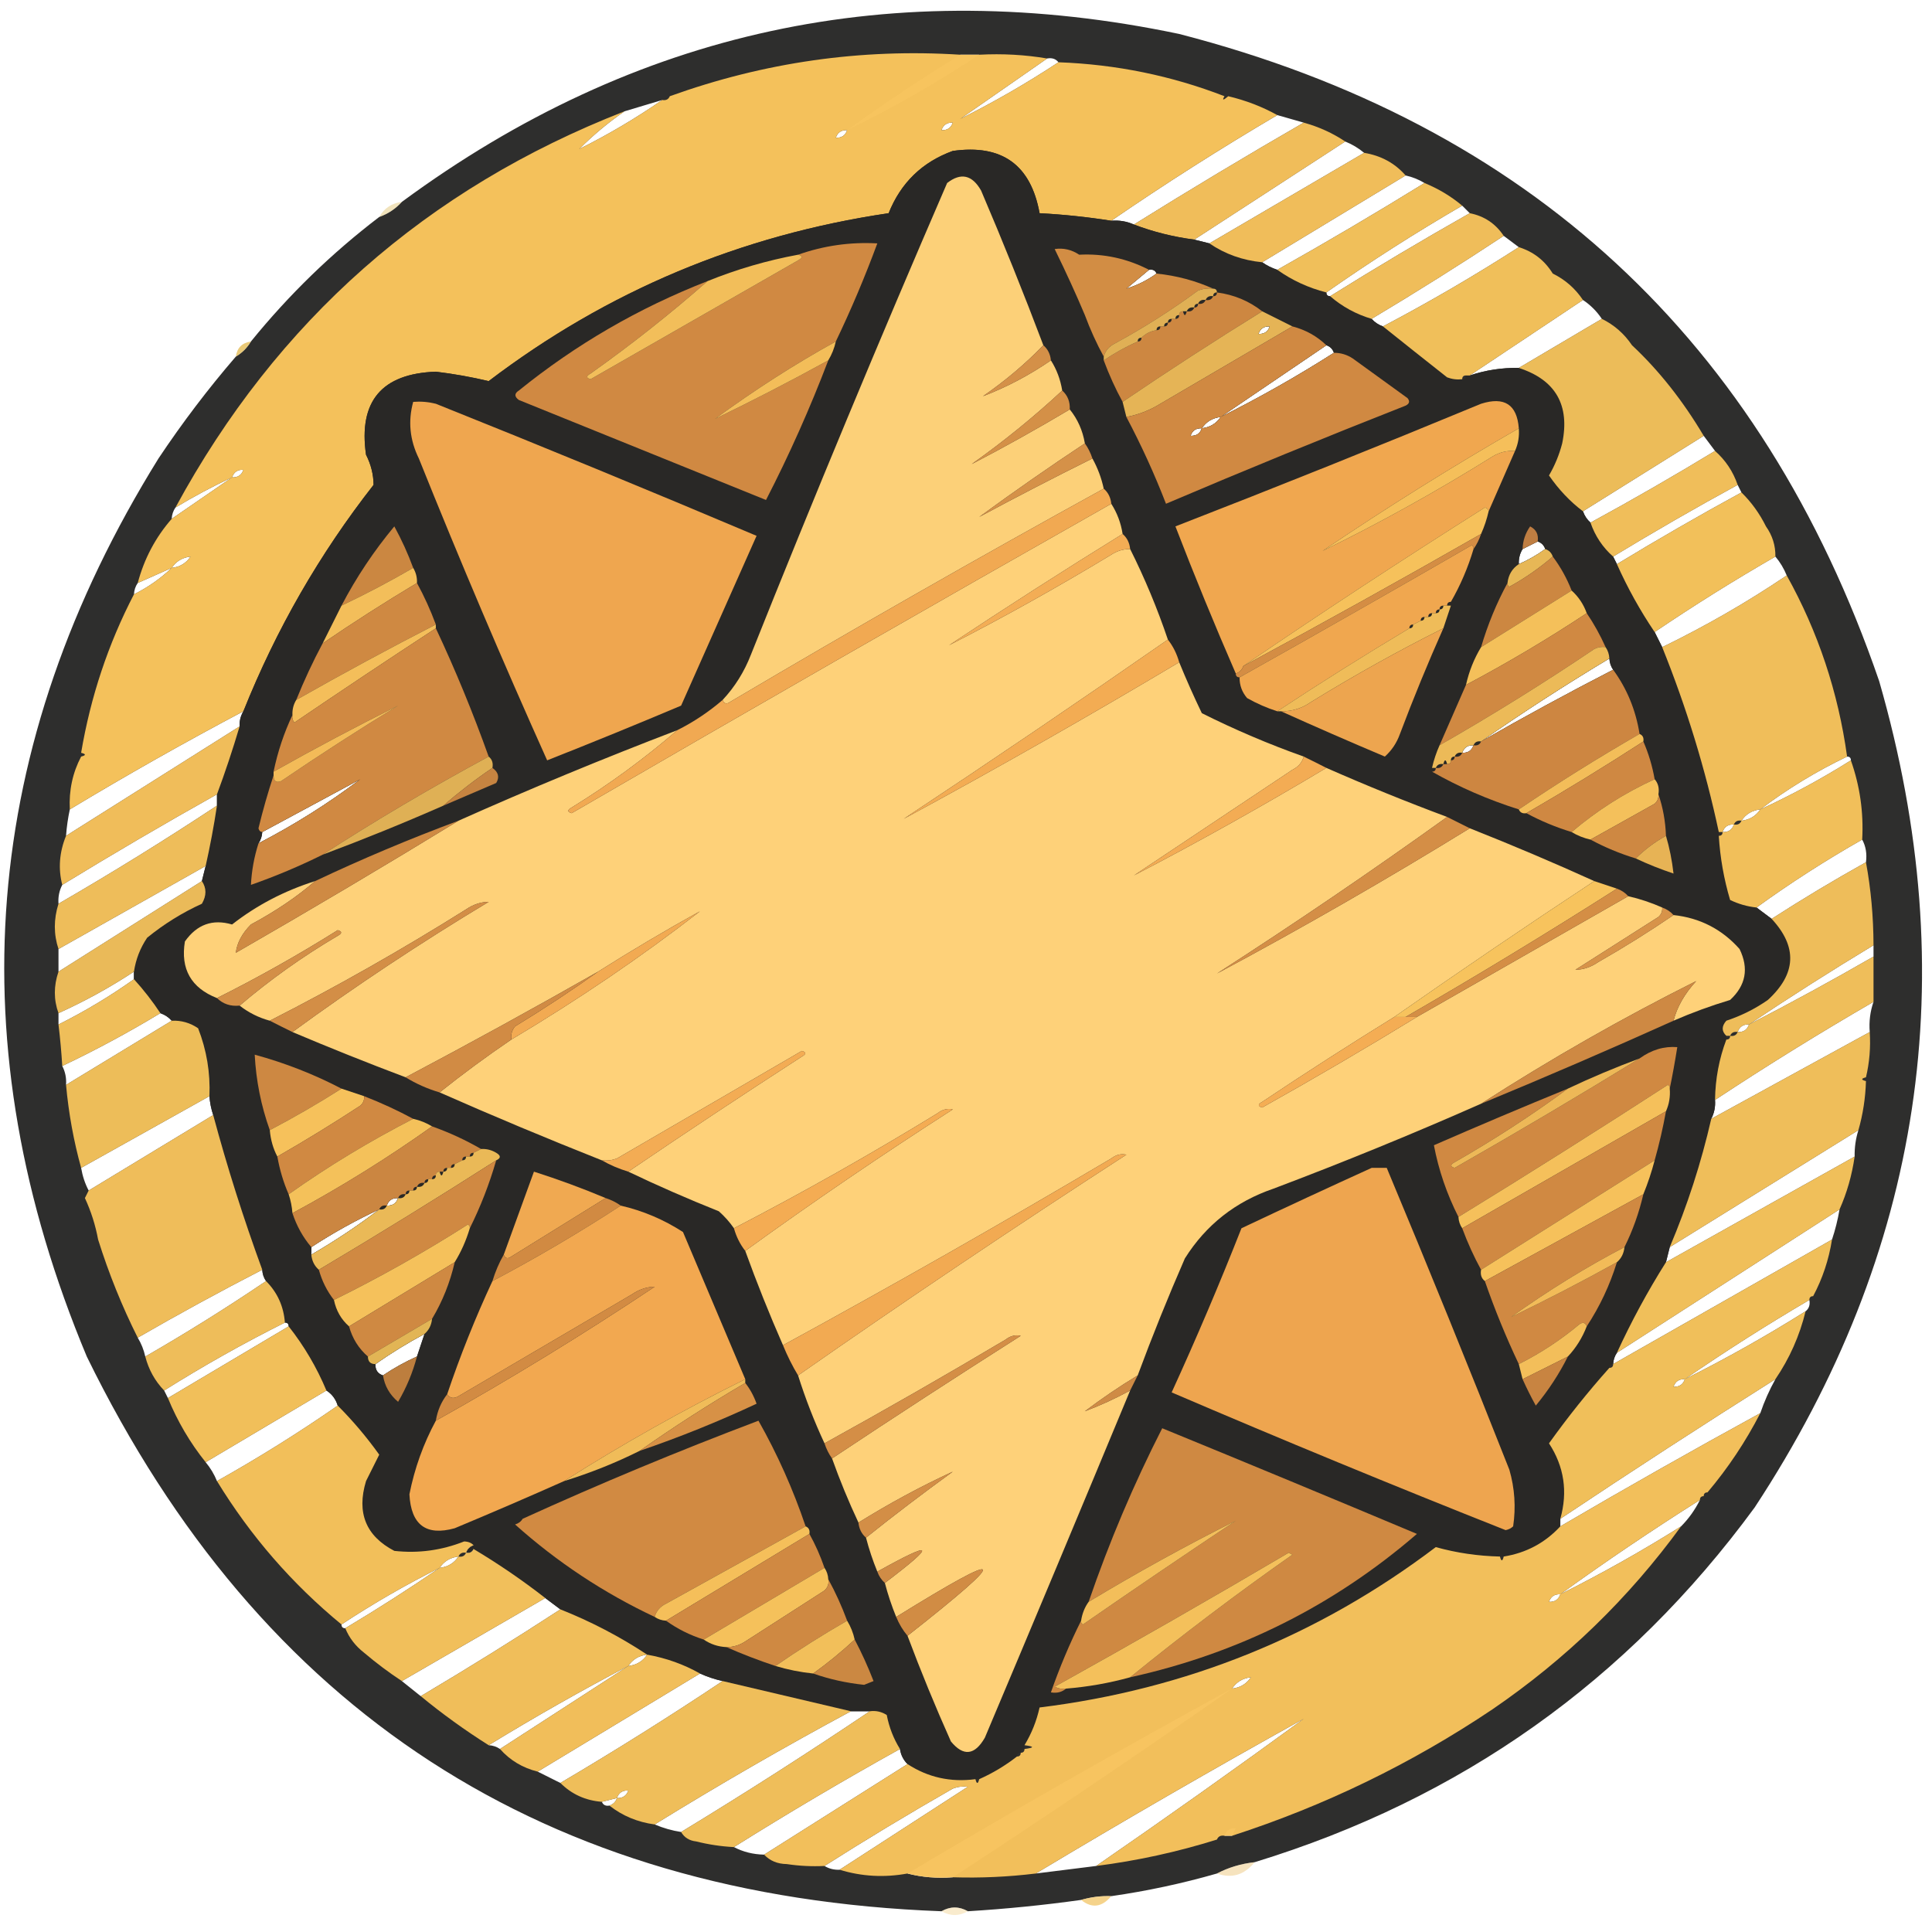 <?xml version="1.0" encoding="UTF-8"?> <svg xmlns="http://www.w3.org/2000/svg" xmlns:xlink="http://www.w3.org/1999/xlink" version="1.1" width="512px" height="512px" style="shape-rendering:geometricPrecision; text-rendering:geometricPrecision; image-rendering:optimizeQuality; fill-rule:evenodd; clip-rule:evenodd"><g><path style="opacity:0.963" fill="#272726" d="M 332.5,493.5 C 328.884,493.899 325.55,494.899 322.5,496.5C 313.328,499.135 303.995,501.135 294.5,502.5C 291.763,502.401 289.096,502.735 286.5,503.5C 276.576,504.889 266.576,505.889 256.5,506.5C 254.167,505.167 251.833,505.167 249.5,506.5C 144.509,502.607 69.009,453.607 23,359.5C -11.523,276.905 -5.189,197.572 42,121.5C 48.313,112.032 55.146,103.032 62.5,94.5C 64.167,93.5 65.5,92.167 66.5,90.5C 76.564,78.102 87.897,67.102 100.5,57.5C 102.853,56.66 104.853,55.326 106.5,53.5C 168.275,7.975 236.942,-6.859 312.5,9C 405.073,32.906 466.906,90.073 498,180.5C 520.541,258.722 509.541,331.722 465,399.5C 431.321,445.439 387.155,476.773 332.5,493.5 Z M 254.5,14.5 C 256.167,14.5 257.833,14.5 259.5,14.5C 248.33,21.922 236.663,28.589 224.5,34.5C 234.205,27.474 244.205,20.808 254.5,14.5 Z M 277.5,15.5 C 278.791,15.263 279.791,15.596 280.5,16.5C 272.168,22.002 263.501,27.002 254.5,31.5C 262.167,26.167 269.833,20.833 277.5,15.5 Z M 175.5,26.5 C 168.504,31.334 161.171,35.667 153.5,39.5C 157.208,35.79 161.208,32.457 165.5,29.5C 168.833,28.5 172.167,27.5 175.5,26.5 Z M 338.5,30.5 C 340.833,31.167 343.167,31.833 345.5,32.5C 330.334,41.248 315.334,50.248 300.5,59.5C 298.621,58.659 296.621,58.325 294.5,58.5C 308.82,48.67 323.487,39.337 338.5,30.5 Z M 252.5,32.5 C 252.027,33.906 251.027,34.573 249.5,34.5C 249.973,33.094 250.973,32.427 252.5,32.5 Z M 224.5,34.5 C 224.027,35.906 223.027,36.573 221.5,36.5C 221.973,35.094 222.973,34.427 224.5,34.5 Z M 356.5,37.5 C 358.368,38.263 360.035,39.263 361.5,40.5C 347.833,48.5 334.167,56.5 320.5,64.5C 319.167,64.167 317.833,63.833 316.5,63.5C 329.833,54.833 343.167,46.167 356.5,37.5 Z M 372.5,46.5 C 374.284,46.892 375.95,47.559 377.5,48.5C 364.7,56.404 351.7,64.071 338.5,71.5C 337.005,71.011 335.671,70.345 334.5,69.5C 347.184,61.806 359.851,54.14 372.5,46.5 Z M 387.5,54.5 C 388.167,55.167 388.833,55.833 389.5,56.5C 376.966,63.596 364.633,70.93 352.5,78.5C 351.833,78.5 351.5,78.167 351.5,77.5C 363.125,69.348 375.125,61.681 387.5,54.5 Z M 398.5,62.5 C 399.872,63.512 401.205,64.512 402.5,65.5C 390.864,72.99 378.864,79.99 366.5,86.5C 365.29,86.068 364.29,85.401 363.5,84.5C 375.371,77.403 387.038,70.07 398.5,62.5 Z M 304.5,71.5 C 305.492,71.328 306.158,71.662 306.5,72.5C 304.062,74.267 301.395,75.601 298.5,76.5C 300.5,74.833 302.5,73.167 304.5,71.5 Z M 419.5,79.5 C 421.5,80.833 423.167,82.5 424.5,84.5C 417.167,88.833 409.833,93.167 402.5,97.5C 398.038,97.423 393.705,98.09 389.5,99.5C 399.5,92.833 409.5,86.167 419.5,79.5 Z M 336.5,86.5 C 336.027,87.906 335.027,88.573 333.5,88.5C 333.973,87.094 334.973,86.427 336.5,86.5 Z M 351.5,91.5 C 352.5,91.833 353.167,92.5 353.5,93.5C 343.833,99.669 333.833,105.336 323.5,110.5C 332.833,104.167 342.167,97.833 351.5,91.5 Z M 323.5,110.5 C 322.341,112.25 320.674,113.25 318.5,113.5C 319.659,111.75 321.326,110.75 323.5,110.5 Z M 318.5,113.5 C 318.027,114.906 317.027,115.573 315.5,115.5C 315.973,114.094 316.973,113.427 318.5,113.5 Z M 451.5,115.5 C 452.488,116.795 453.488,118.128 454.5,119.5C 443.663,126.086 432.663,132.419 421.5,138.5C 420.599,137.71 419.932,136.71 419.5,135.5C 430.131,128.847 440.797,122.181 451.5,115.5 Z M 64.5,124.5 C 64.027,125.906 63.027,126.573 61.5,126.5C 61.973,125.094 62.973,124.427 64.5,124.5 Z M 61.5,126.5 C 56.204,130.154 50.87,133.821 45.5,137.5C 45.557,136.391 45.89,135.391 46.5,134.5C 51.368,131.566 56.368,128.9 61.5,126.5 Z M 460.5,128.5 C 460.833,129.167 461.167,129.833 461.5,130.5C 450.337,136.581 439.337,142.914 428.5,149.5C 428.167,148.833 427.833,148.167 427.5,147.5C 438.364,140.902 449.364,134.569 460.5,128.5 Z M 407.5,143.5 C 408.5,143.833 409.167,144.5 409.5,145.5C 407.33,147.086 404.996,148.42 402.5,149.5C 402.433,148.041 402.766,146.708 403.5,145.5C 404.833,144.833 406.167,144.167 407.5,143.5 Z M 50.5,147.5 C 49.341,149.25 47.674,150.25 45.5,150.5C 46.659,148.75 48.326,147.75 50.5,147.5 Z M 470.5,147.5 C 471.737,148.965 472.737,150.632 473.5,152.5C 462.998,159.588 451.998,165.921 440.5,171.5C 439.833,170.167 439.167,168.833 438.5,167.5C 448.878,160.472 459.545,153.805 470.5,147.5 Z M 45.5,150.5 C 42.554,153.313 39.221,155.646 35.5,157.5C 35.557,156.391 35.89,155.391 36.5,154.5C 39.5,153.167 42.5,151.833 45.5,150.5 Z M 426.5,174.5 C 426.557,175.609 426.89,176.609 427.5,177.5C 415.674,183.579 404.007,189.912 392.5,196.5C 403.541,188.807 414.875,181.473 426.5,174.5 Z M 64.5,188.5 C 63.766,189.708 63.433,191.041 63.5,192.5C 48.167,202.167 32.833,211.833 17.5,221.5C 17.674,219.139 18.007,216.806 18.5,214.5C 33.594,205.405 48.927,196.738 64.5,188.5 Z M 390.5,197.5 C 390.027,198.906 389.027,199.573 387.5,199.5C 387.973,198.094 388.973,197.427 390.5,197.5 Z M 489.5,200.5 C 490.167,200.5 490.5,200.833 490.5,201.5C 482.792,206.354 474.792,210.688 466.5,214.5C 473.659,209.083 481.325,204.417 489.5,200.5 Z M 95.5,206.5 C 87.014,212.914 78.014,218.58 68.5,223.5C 69.11,222.609 69.443,221.609 69.5,220.5C 78.167,215.833 86.833,211.167 95.5,206.5 Z M 57.5,210.5 C 57.5,211.5 57.5,212.5 57.5,213.5C 43.748,222.59 29.748,231.256 15.5,239.5C 15.366,237.708 15.699,236.042 16.5,234.5C 29.967,226.263 43.634,218.263 57.5,210.5 Z M 466.5,214.5 C 465.341,216.25 463.674,217.25 461.5,217.5C 462.659,215.75 464.326,214.75 466.5,214.5 Z M 459.5,218.5 C 459.027,219.906 458.027,220.573 456.5,220.5C 456.973,219.094 457.973,218.427 459.5,218.5 Z M 493.5,222.5 C 494.461,224.265 494.795,226.265 494.5,228.5C 485.965,233.263 477.632,238.263 469.5,243.5C 468.128,242.488 466.795,241.488 465.5,240.5C 474.457,234.015 483.79,228.015 493.5,222.5 Z M 54.5,229.5 C 54.167,230.833 53.833,232.167 53.5,233.5C 40.833,241.5 28.167,249.5 15.5,257.5C 15.5,255.5 15.5,253.5 15.5,251.5C 28.5,244.167 41.5,236.833 54.5,229.5 Z M 496.5,250.5 C 496.5,251.5 496.5,252.5 496.5,253.5C 485.633,259.766 474.633,265.766 463.5,271.5C 474.294,264.264 485.294,257.264 496.5,250.5 Z M 35.5,257.5 C 35.5,258.167 35.5,258.833 35.5,259.5C 29.173,264 22.506,268 15.5,271.5C 15.5,270.5 15.5,269.5 15.5,268.5C 22.461,265.353 29.127,261.687 35.5,257.5 Z M 496.5,265.5 C 495.612,268.054 495.279,270.721 495.5,273.5C 481.5,281.167 467.5,288.833 453.5,296.5C 454.301,294.958 454.634,293.292 454.5,291.5C 468.252,282.41 482.252,273.744 496.5,265.5 Z M 42.5,268.5 C 43.709,268.932 44.709,269.599 45.5,270.5C 36.167,276.167 26.833,281.833 17.5,287.5C 17.634,285.708 17.301,284.042 16.5,282.5C 25.402,278.264 34.068,273.597 42.5,268.5 Z M 463.5,271.5 C 463.027,272.906 462.027,273.573 460.5,273.5C 460.973,272.094 461.973,271.427 463.5,271.5 Z M 55.5,290.5 C 55.629,292.216 55.962,293.883 56.5,295.5C 45.5,302.167 34.5,308.833 23.5,315.5C 22.542,313.698 21.875,311.698 21.5,309.5C 32.85,303.139 44.184,296.805 55.5,290.5 Z M 492.5,299.5 C 491.781,301.764 491.448,304.097 491.5,306.5C 474.806,315.845 458.139,325.179 441.5,334.5C 441.833,333.167 442.167,331.833 442.5,330.5C 459.149,320.193 475.816,309.86 492.5,299.5 Z M 105.5,317.5 C 105.027,318.906 104.027,319.573 102.5,319.5C 102.973,318.094 103.973,317.427 105.5,317.5 Z M 100.5,320.5 C 94.795,324.859 88.795,328.859 82.5,332.5C 82.5,331.833 82.5,331.167 82.5,330.5C 88.262,326.738 94.262,323.404 100.5,320.5 Z M 487.5,320.5 C 487.037,323.221 486.371,325.888 485.5,328.5C 466.139,339.512 446.806,350.512 427.5,361.5C 427.557,360.391 427.89,359.391 428.5,358.5C 448.167,345.833 467.833,333.167 487.5,320.5 Z M 69.5,336.5 C 69.557,337.609 69.89,338.609 70.5,339.5C 60.122,346.528 49.455,353.195 38.5,359.5C 38.108,357.716 37.441,356.05 36.5,354.5C 47.34,348.246 58.34,342.246 69.5,336.5 Z M 479.5,344.5 C 479.737,345.791 479.404,346.791 478.5,347.5C 468.13,354.019 457.463,360.019 446.5,365.5C 457.227,358.113 468.227,351.113 479.5,344.5 Z M 75.5,350.5 C 76.167,350.5 76.5,350.833 76.5,351.5C 65.816,357.861 55.149,364.194 44.5,370.5C 44.167,369.833 43.833,369.167 43.5,368.5C 53.87,361.981 64.537,355.981 75.5,350.5 Z M 112.5,353.5 C 111.833,355.5 111.167,357.5 110.5,359.5C 107.366,360.901 104.366,362.568 101.5,364.5C 100.094,364.027 99.427,363.027 99.5,361.5C 103.63,358.597 107.963,355.93 112.5,353.5 Z M 446.5,365.5 C 446.027,366.906 445.027,367.573 443.5,367.5C 443.973,366.094 444.973,365.427 446.5,365.5 Z M 470.5,365.5 C 468.895,368.378 467.561,371.378 466.5,374.5C 448.698,384.235 431.032,394.235 413.5,404.5C 413.5,403.833 413.5,403.167 413.5,402.5C 432.358,389.907 451.358,377.574 470.5,365.5 Z M 86.5,368.5 C 87.974,369.436 88.974,370.77 89.5,372.5C 79.178,379.664 68.511,386.331 57.5,392.5C 56.752,390.668 55.752,389.001 54.5,387.5C 65.131,381.181 75.798,374.848 86.5,368.5 Z M 450.5,397.5 C 449.189,400.135 447.522,402.469 445.5,404.5C 435.13,411.019 424.463,417.019 413.5,422.5C 425.555,413.783 437.888,405.449 450.5,397.5 Z M 125.5,409.5 C 125.5,409.833 125.5,410.167 125.5,410.5C 125.158,411.338 124.492,411.672 123.5,411.5C 123.833,410.5 124.5,409.833 125.5,409.5 Z M 121.5,412.5 C 120.341,414.25 118.674,415.25 116.5,415.5C 117.659,413.75 119.326,412.75 121.5,412.5 Z M 116.5,415.5 C 108.373,421.069 100.039,426.402 91.5,431.5C 90.833,431.5 90.5,431.167 90.5,430.5C 98.832,424.998 107.499,419.998 116.5,415.5 Z M 413.5,422.5 C 413.027,423.906 412.027,424.573 410.5,424.5C 410.973,423.094 411.973,422.427 413.5,422.5 Z M 144.5,423.5 C 145.833,424.5 147.167,425.5 148.5,426.5C 136.335,434.417 124.001,442.084 111.5,449.5C 109.858,448.197 108.191,446.864 106.5,445.5C 119.131,438.182 131.798,430.848 144.5,423.5 Z M 171.5,438.5 C 170.341,440.25 168.674,441.25 166.5,441.5C 167.659,439.75 169.326,438.75 171.5,438.5 Z M 166.5,441.5 C 155.167,448.833 143.833,456.167 132.5,463.5C 131.609,462.89 130.609,462.557 129.5,462.5C 141.572,455.108 153.905,448.108 166.5,441.5 Z M 185.5,443.5 C 187.421,444.363 189.421,445.029 191.5,445.5C 177.438,454.888 163.105,463.888 148.5,472.5C 146.5,471.5 144.5,470.5 142.5,469.5C 156.833,460.833 171.167,452.167 185.5,443.5 Z M 331.5,444.5 C 330.341,446.25 328.674,447.25 326.5,447.5C 327.659,445.75 329.326,444.75 331.5,444.5 Z M 326.5,447.5 C 302.107,464.558 277.44,481.225 252.5,497.5C 248.298,497.817 244.298,497.483 240.5,496.5C 268.869,479.649 297.535,463.315 326.5,447.5 Z M 225.5,453.5 C 227.167,453.5 228.833,453.5 230.5,453.5C 214.124,464.527 197.457,475.194 180.5,485.5C 178.079,485.122 175.746,484.455 173.5,483.5C 190.499,472.998 207.832,462.998 225.5,453.5 Z M 345.5,455.5 C 327.342,468.746 309.009,481.746 290.5,494.5C 285.167,495.167 279.833,495.833 274.5,496.5C 297.903,482.442 321.57,468.775 345.5,455.5 Z M 238.5,463.5 C 238.733,465.062 239.4,466.395 240.5,467.5C 227.833,475.5 215.167,483.5 202.5,491.5C 199.572,491.435 196.905,490.768 194.5,489.5C 208.884,480.47 223.551,471.803 238.5,463.5 Z M 256.5,473.5 C 245.203,480.82 233.87,488.153 222.5,495.5C 221.041,495.567 219.708,495.234 218.5,494.5C 229.604,487.441 240.937,480.608 252.5,474C 253.793,473.51 255.127,473.343 256.5,473.5 Z M 166.5,474.5 C 166.027,475.906 165.027,476.573 163.5,476.5C 163.973,475.094 164.973,474.427 166.5,474.5 Z M 163.5,476.5 C 163.167,477.5 162.5,478.167 161.5,478.5C 160.508,478.672 159.842,478.338 159.5,477.5C 160.833,477.167 162.167,476.833 163.5,476.5 Z M 327.5,484.5 C 327.167,485.167 326.833,485.833 326.5,486.5C 325.833,486.5 325.167,486.5 324.5,486.5C 324.973,485.094 325.973,484.427 327.5,484.5 Z"></path></g><g><path style="opacity:0.982" fill="#f7c35c" d="M 254.5,14.5 C 244.205,20.808 234.205,27.474 224.5,34.5C 236.663,28.589 248.33,21.922 259.5,14.5C 265.69,14.177 271.69,14.51 277.5,15.5C 269.833,20.833 262.167,26.167 254.5,31.5C 263.501,27.002 272.168,22.002 280.5,16.5C 295.797,17.059 310.464,20.059 324.5,25.5C 323.817,26.644 324.151,26.644 325.5,25.5C 330.144,26.599 334.478,28.266 338.5,30.5C 323.487,39.337 308.82,48.67 294.5,58.5C 288.204,57.506 281.87,56.84 275.5,56.5C 273.177,43.664 265.511,38.164 252.5,40C 244.391,42.942 238.724,48.442 235.5,56.5C 196.21,62.307 160.876,77.14 129.5,101C 124.948,99.912 120.281,99.079 115.5,98.5C 101.144,99.019 94.977,106.352 97,120.5C 98.314,123.089 98.981,125.756 99,128.5C 84.681,146.796 73.181,166.796 64.5,188.5C 48.927,196.738 33.594,205.405 18.5,214.5C 18.238,209.471 19.238,204.804 21.5,200.5C 22.833,200.167 22.833,199.833 21.5,199.5C 24.006,184.647 28.673,170.647 35.5,157.5C 39.221,155.646 42.554,153.313 45.5,150.5C 42.5,151.833 39.5,153.167 36.5,154.5C 38.21,148.076 41.21,142.409 45.5,137.5C 50.87,133.821 56.204,130.154 61.5,126.5C 56.368,128.9 51.368,131.566 46.5,134.5C 73.355,84.978 113.022,49.978 165.5,29.5C 161.208,32.457 157.208,35.79 153.5,39.5C 161.171,35.667 168.504,31.334 175.5,26.5C 176.492,26.672 177.158,26.338 177.5,25.5C 202.54,16.49 228.207,12.823 254.5,14.5 Z M 254.5,14.5 C 256.167,14.5 257.833,14.5 259.5,14.5C 248.33,21.922 236.663,28.589 224.5,34.5C 234.205,27.474 244.205,20.808 254.5,14.5 Z M 252.5,32.5 C 252.027,33.906 251.027,34.573 249.5,34.5C 249.973,33.094 250.973,32.427 252.5,32.5 Z M 224.5,34.5 C 224.027,35.906 223.027,36.573 221.5,36.5C 221.973,35.094 222.973,34.427 224.5,34.5 Z M 64.5,124.5 C 64.027,125.906 63.027,126.573 61.5,126.5C 61.973,125.094 62.973,124.427 64.5,124.5 Z M 50.5,147.5 C 49.341,149.25 47.674,150.25 45.5,150.5C 46.659,148.75 48.326,147.75 50.5,147.5 Z"></path></g><g><path style="opacity:0.965" fill="#f7c35c" d="M 345.5,32.5 C 349.497,33.603 353.164,35.269 356.5,37.5C 343.167,46.167 329.833,54.833 316.5,63.5C 310.906,62.768 305.573,61.435 300.5,59.5C 315.334,50.248 330.334,41.248 345.5,32.5 Z"></path></g><g><path style="opacity:0.998" fill="#292826" d="M 294.5,58.5 C 296.621,58.325 298.621,58.659 300.5,59.5C 305.573,61.435 310.906,62.768 316.5,63.5C 317.833,63.833 319.167,64.167 320.5,64.5C 324.63,67.324 329.297,68.991 334.5,69.5C 335.671,70.345 337.005,71.011 338.5,71.5C 342.385,74.273 346.718,76.273 351.5,77.5C 351.5,78.167 351.833,78.5 352.5,78.5C 355.721,81.278 359.388,83.278 363.5,84.5C 364.29,85.401 365.29,86.068 366.5,86.5C 372.097,90.981 377.764,95.481 383.5,100C 384.793,100.49 386.127,100.657 387.5,100.5C 388.167,100.5 388.5,100.167 388.5,99.5C 388.833,99.5 389.167,99.5 389.5,99.5C 393.705,98.09 398.038,97.423 402.5,97.5C 412.26,100.68 416.093,107.347 414,117.5C 413.22,120.512 412.053,123.345 410.5,126C 413.079,129.741 416.079,132.907 419.5,135.5C 419.932,136.71 420.599,137.71 421.5,138.5C 422.723,142.049 424.723,145.049 427.5,147.5C 427.833,148.167 428.167,148.833 428.5,149.5C 431.33,155.83 434.663,161.83 438.5,167.5C 439.167,168.833 439.833,170.167 440.5,171.5C 446.949,187.505 451.949,203.839 455.5,220.5C 455.5,220.833 455.5,221.167 455.5,221.5C 455.85,227.288 456.85,232.954 458.5,238.5C 460.729,239.577 463.063,240.244 465.5,240.5C 466.795,241.488 468.128,242.488 469.5,243.5C 476.392,250.918 476.058,258.085 468.5,265C 465.112,267.361 461.446,269.194 457.5,270.5C 456.218,271.958 456.218,273.292 457.5,274.5C 457.5,274.833 457.5,275.167 457.5,275.5C 455.578,280.603 454.578,285.936 454.5,291.5C 454.634,293.292 454.301,294.958 453.5,296.5C 450.836,308.161 447.17,319.495 442.5,330.5C 442.167,331.833 441.833,333.167 441.5,334.5C 436.66,342.176 432.327,350.176 428.5,358.5C 427.89,359.391 427.557,360.391 427.5,361.5C 426.833,361.5 426.5,361.833 426.5,362.5C 420.841,368.835 415.507,375.501 410.5,382.5C 414.519,388.662 415.519,395.329 413.5,402.5C 413.5,403.167 413.5,403.833 413.5,404.5C 409.441,408.884 404.441,411.551 398.5,412.5C 398.167,412.5 397.833,412.5 397.5,412.5C 391.643,412.365 385.976,411.532 380.5,410C 349.425,433.527 314.425,447.694 275.5,452.5C 274.708,456.078 273.375,459.412 271.5,462.5C 271.5,462.833 271.5,463.167 271.5,463.5C 270.833,463.5 270.5,463.833 270.5,464.5C 269.833,464.5 269.5,464.833 269.5,465.5C 266.429,467.898 263.095,469.898 259.5,471.5C 259.167,471.5 258.833,471.5 258.5,471.5C 251.919,472.367 245.919,471.034 240.5,467.5C 239.4,466.395 238.733,465.062 238.5,463.5C 236.788,460.739 235.622,457.739 235,454.5C 233.644,453.62 232.144,453.286 230.5,453.5C 228.833,453.5 227.167,453.5 225.5,453.5C 214.266,450.86 202.933,448.193 191.5,445.5C 189.421,445.029 187.421,444.363 185.5,443.5C 181.201,441.065 176.534,439.398 171.5,438.5C 164.271,433.718 156.604,429.718 148.5,426.5C 147.167,425.5 145.833,424.5 144.5,423.5C 138.446,418.783 132.113,414.45 125.5,410.5C 125.5,410.167 125.5,409.833 125.5,409.5C 124.903,408.861 124.07,408.528 123,408.5C 117.022,410.872 110.856,411.705 104.5,411C 96.958,407.061 94.458,400.895 97,392.5C 98.167,390.167 99.333,387.833 100.5,385.5C 97.156,380.829 93.49,376.495 89.5,372.5C 88.974,370.77 87.974,369.436 86.5,368.5C 83.938,362.375 80.605,356.709 76.5,351.5C 76.5,350.833 76.167,350.5 75.5,350.5C 75.163,346.164 73.496,342.497 70.5,339.5C 69.89,338.609 69.557,337.609 69.5,336.5C 64.534,322.94 60.201,309.273 56.5,295.5C 55.962,293.883 55.629,292.216 55.5,290.5C 55.762,284.288 54.762,278.288 52.5,272.5C 50.382,271.054 48.049,270.387 45.5,270.5C 44.709,269.599 43.709,268.932 42.5,268.5C 40.417,265.349 38.084,262.349 35.5,259.5C 35.5,258.833 35.5,258.167 35.5,257.5C 35.986,254.236 37.153,251.236 39,248.5C 43.456,244.874 48.289,241.874 53.5,239.5C 54.754,237.357 54.754,235.357 53.5,233.5C 53.833,232.167 54.167,230.833 54.5,229.5C 55.683,224.224 56.683,218.891 57.5,213.5C 57.5,212.5 57.5,211.5 57.5,210.5C 59.668,204.664 61.668,198.664 63.5,192.5C 63.433,191.041 63.766,189.708 64.5,188.5C 73.181,166.796 84.681,146.796 99,128.5C 98.981,125.756 98.314,123.089 97,120.5C 94.977,106.352 101.144,99.019 115.5,98.5C 120.281,99.079 124.948,99.912 129.5,101C 160.876,77.14 196.21,62.307 235.5,56.5C 238.724,48.442 244.391,42.942 252.5,40C 265.511,38.164 273.177,43.664 275.5,56.5C 281.87,56.84 288.204,57.506 294.5,58.5 Z M 304.5,71.5 C 305.492,71.328 306.158,71.662 306.5,72.5C 304.062,74.267 301.395,75.601 298.5,76.5C 300.5,74.833 302.5,73.167 304.5,71.5 Z M 336.5,86.5 C 336.027,87.906 335.027,88.573 333.5,88.5C 333.973,87.094 334.973,86.427 336.5,86.5 Z M 351.5,91.5 C 352.5,91.833 353.167,92.5 353.5,93.5C 343.833,99.669 333.833,105.336 323.5,110.5C 332.833,104.167 342.167,97.833 351.5,91.5 Z M 323.5,110.5 C 322.341,112.25 320.674,113.25 318.5,113.5C 319.659,111.75 321.326,110.75 323.5,110.5 Z M 318.5,113.5 C 318.027,114.906 317.027,115.573 315.5,115.5C 315.973,114.094 316.973,113.427 318.5,113.5 Z M 407.5,143.5 C 408.5,143.833 409.167,144.5 409.5,145.5C 407.33,147.086 404.996,148.42 402.5,149.5C 402.433,148.041 402.766,146.708 403.5,145.5C 404.833,144.833 406.167,144.167 407.5,143.5 Z M 426.5,174.5 C 426.557,175.609 426.89,176.609 427.5,177.5C 415.674,183.579 404.007,189.912 392.5,196.5C 403.541,188.807 414.875,181.473 426.5,174.5 Z M 390.5,197.5 C 390.027,198.906 389.027,199.573 387.5,199.5C 387.973,198.094 388.973,197.427 390.5,197.5 Z M 95.5,206.5 C 87.014,212.914 78.014,218.58 68.5,223.5C 69.11,222.609 69.443,221.609 69.5,220.5C 78.167,215.833 86.833,211.167 95.5,206.5 Z M 105.5,317.5 C 105.027,318.906 104.027,319.573 102.5,319.5C 102.973,318.094 103.973,317.427 105.5,317.5 Z M 100.5,320.5 C 94.795,324.859 88.795,328.859 82.5,332.5C 82.5,331.833 82.5,331.167 82.5,330.5C 88.262,326.738 94.262,323.404 100.5,320.5 Z M 112.5,353.5 C 111.833,355.5 111.167,357.5 110.5,359.5C 107.366,360.901 104.366,362.568 101.5,364.5C 100.094,364.027 99.427,363.027 99.5,361.5C 103.63,358.597 107.963,355.93 112.5,353.5 Z M 125.5,409.5 C 125.5,409.833 125.5,410.167 125.5,410.5C 125.158,411.338 124.492,411.672 123.5,411.5C 123.833,410.5 124.5,409.833 125.5,409.5 Z"></path></g><g><path style="opacity:0.965" fill="#f7c35c" d="M 361.5,40.5 C 365.997,41.243 369.664,43.243 372.5,46.5C 359.851,54.14 347.184,61.806 334.5,69.5C 329.297,68.991 324.63,67.324 320.5,64.5C 334.167,56.5 347.833,48.5 361.5,40.5 Z"></path></g><g><path style="opacity:1" fill="#fcd078" d="M 276.5,91.5 C 271.695,96.459 266.362,100.959 260.5,105C 266.779,102.6 272.779,99.434 278.5,95.5C 280.02,97.89 281.02,100.557 281.5,103.5C 274.022,110.461 266.022,116.961 257.5,123C 266.174,118.489 274.841,113.655 283.5,108.5C 285.592,111.088 286.925,114.088 287.5,117.5C 278.07,123.747 268.737,130.247 259.5,137C 269.324,131.72 279.324,126.554 289.5,121.5C 290.892,124.007 291.892,126.673 292.5,129.5C 259.234,147.802 226.234,166.635 193.5,186C 192.563,186.692 191.897,186.525 191.5,185.5C 194.74,182.033 197.24,178.033 199,173.5C 215.748,131.59 233.081,89.924 251,48.5C 254.634,45.672 257.634,46.338 260,50.5C 265.803,64.083 271.303,77.749 276.5,91.5 Z"></path></g><g><path style="opacity:0.963" fill="#f7c45c" d="M 377.5,48.5 C 381.173,50 384.506,52 387.5,54.5C 375.125,61.681 363.125,69.348 351.5,77.5C 346.718,76.273 342.385,74.273 338.5,71.5C 351.7,64.071 364.7,56.404 377.5,48.5 Z"></path></g><g><path style="opacity:0.38" fill="#dcb54f" d="M 106.5,53.5 C 104.853,55.326 102.853,56.66 100.5,57.5C 101.802,55.178 103.802,53.845 106.5,53.5 Z"></path></g><g><path style="opacity:0.958" fill="#f7c35c" d="M 389.5,56.5 C 393.323,57.246 396.323,59.246 398.5,62.5C 387.038,70.07 375.371,77.403 363.5,84.5C 359.388,83.278 355.721,81.278 352.5,78.5C 364.633,70.93 376.966,63.596 389.5,56.5 Z"></path></g><g><path style="opacity:1" fill="#d08942" d="M 221.5,90.5 C 210.765,96.419 200.098,103.252 189.5,111C 199.533,106.149 209.533,100.982 219.5,95.5C 214.662,108.2 209.162,120.534 203,132.5C 181.167,123.667 159.333,114.833 137.5,106C 136.289,105.107 136.289,104.274 137.5,103.5C 152.621,91.269 169.288,81.603 187.5,74.5C 177.684,83.129 167.351,91.296 156.5,99C 155.304,99.654 155.304,100.154 156.5,100.5C 174.833,90 193.167,79.5 211.5,69C 212.738,68.31 212.738,67.81 211.5,67.5C 218.285,65.102 225.285,64.102 232.5,64.5C 229.198,73.43 225.531,82.097 221.5,90.5 Z"></path></g><g><path style="opacity:1" fill="#f2be5a" d="M 211.5,67.5 C 212.738,67.81 212.738,68.31 211.5,69C 193.167,79.5 174.833,90 156.5,100.5C 155.304,100.154 155.304,99.654 156.5,99C 167.351,91.296 177.684,83.129 187.5,74.5C 195.271,71.354 203.271,69.021 211.5,67.5 Z"></path></g><g><path style="opacity:1" fill="#d28d44" d="M 304.5,71.5 C 302.5,73.167 300.5,74.833 298.5,76.5C 301.395,75.601 304.062,74.267 306.5,72.5C 311.806,73.053 316.806,74.386 321.5,76.5C 320.127,76.343 318.793,76.51 317.5,77C 310.505,82.166 303.172,86.833 295.5,91C 293.937,91.759 292.937,92.926 292.5,94.5C 290.594,91.017 288.928,87.35 287.5,83.5C 285.202,78.033 282.536,72.199 279.5,66C 281.818,65.658 283.985,66.158 286,67.5C 292.486,67.162 298.652,68.495 304.5,71.5 Z"></path></g><g><path style="opacity:0.961" fill="#f7c45c" d="M 402.5,65.5 C 406.363,66.694 409.363,69.027 411.5,72.5C 414.764,74.094 417.431,76.427 419.5,79.5C 409.5,86.167 399.5,92.833 389.5,99.5C 389.167,99.5 388.833,99.5 388.5,99.5C 387.833,99.5 387.5,99.833 387.5,100.5C 386.127,100.657 384.793,100.49 383.5,100C 377.764,95.481 372.097,90.981 366.5,86.5C 378.864,79.99 390.864,72.99 402.5,65.5 Z"></path></g><g><path style="opacity:0.977" fill="#d08942" d="M 322.5,77.5 C 327.017,78.097 331.017,79.763 334.5,82.5C 321.96,90.264 309.626,98.264 297.5,106.5C 295.597,103.021 293.93,99.354 292.5,95.5C 295.339,93.58 298.339,91.913 301.5,90.5C 302.167,90.5 302.5,90.167 302.5,89.5C 303.605,88.4 304.938,87.733 306.5,87.5C 307.167,87.5 307.5,87.167 307.5,86.5C 307.833,86.5 308.167,86.5 308.5,86.5C 309.167,86.5 309.5,86.167 309.5,85.5C 310.167,85.5 310.5,85.167 310.5,84.5C 310.833,84.5 311.167,84.5 311.5,84.5C 312.167,84.5 312.5,84.167 312.5,83.5C 312.5,82.833 312.833,82.5 313.5,82.5C 313.833,83.833 314.167,83.833 314.5,82.5C 315.492,82.672 316.158,82.338 316.5,81.5C 317.167,81.5 317.5,81.167 317.5,80.5C 318.492,80.672 319.158,80.338 319.5,79.5C 320.492,79.672 321.158,79.338 321.5,78.5C 322.167,78.5 322.5,78.167 322.5,77.5 Z"></path></g><g><path style="opacity:0.911" fill="#f7c25b" d="M 334.5,82.5 C 337.211,83.855 339.877,85.189 342.5,86.5C 330.861,93.322 319.194,100.155 307.5,107C 304.691,108.741 301.691,109.908 298.5,110.5C 298.167,109.167 297.833,107.833 297.5,106.5C 309.626,98.264 321.96,90.264 334.5,82.5 Z M 336.5,86.5 C 336.027,87.906 335.027,88.573 333.5,88.5C 333.973,87.094 334.973,86.427 336.5,86.5 Z"></path></g><g><path style="opacity:0.951" fill="#f6c35c" d="M 424.5,84.5 C 427.764,86.094 430.431,88.427 432.5,91.5C 439.626,98.165 445.959,106.165 451.5,115.5C 440.797,122.181 430.131,128.847 419.5,135.5C 416.079,132.907 413.079,129.741 410.5,126C 412.053,123.345 413.22,120.512 414,117.5C 416.093,107.347 412.26,100.68 402.5,97.5C 409.833,93.167 417.167,88.833 424.5,84.5 Z"></path></g><g><path style="opacity:0.89" fill="#f6c15b" d="M 321.5,76.5 C 322.167,76.5 322.5,76.833 322.5,77.5C 321.833,77.5 321.5,77.833 321.5,78.5C 320.508,78.328 319.842,78.662 319.5,79.5C 318.508,79.328 317.842,79.662 317.5,80.5C 316.833,80.5 316.5,80.833 316.5,81.5C 315.508,81.328 314.842,81.662 314.5,82.5C 314.167,82.5 313.833,82.5 313.5,82.5C 312.833,82.5 312.5,82.833 312.5,83.5C 311.833,83.5 311.5,83.833 311.5,84.5C 311.167,84.5 310.833,84.5 310.5,84.5C 309.833,84.5 309.5,84.833 309.5,85.5C 308.833,85.5 308.5,85.833 308.5,86.5C 308.167,86.5 307.833,86.5 307.5,86.5C 306.833,86.5 306.5,86.833 306.5,87.5C 304.938,87.733 303.605,88.4 302.5,89.5C 301.833,89.5 301.5,89.833 301.5,90.5C 298.339,91.913 295.339,93.58 292.5,95.5C 292.5,95.167 292.5,94.833 292.5,94.5C 292.937,92.926 293.937,91.759 295.5,91C 303.172,86.833 310.505,82.166 317.5,77C 318.793,76.51 320.127,76.343 321.5,76.5 Z"></path></g><g><path style="opacity:0.835" fill="#e5be5c" d="M 66.5,90.5 C 65.5,92.167 64.167,93.5 62.5,94.5C 62.833,92.167 64.167,90.833 66.5,90.5 Z"></path></g><g><path style="opacity:1" fill="#d49048" d="M 276.5,91.5 C 277.674,92.514 278.34,93.847 278.5,95.5C 272.779,99.434 266.779,102.6 260.5,105C 266.362,100.959 271.695,96.459 276.5,91.5 Z"></path></g><g><path style="opacity:1" fill="#d08942" d="M 342.5,86.5 C 345.992,87.41 348.992,89.076 351.5,91.5C 342.167,97.833 332.833,104.167 323.5,110.5C 333.833,105.336 343.833,99.669 353.5,93.5C 355.308,93.491 356.975,93.991 358.5,95C 363.333,98.5 368.167,102 373,105.5C 373.688,106.332 373.521,106.998 372.5,107.5C 351.207,115.875 330.04,124.542 309,133.5C 305.948,125.617 302.448,117.95 298.5,110.5C 301.691,109.908 304.691,108.741 307.5,107C 319.194,100.155 330.861,93.322 342.5,86.5 Z M 323.5,110.5 C 322.341,112.25 320.674,113.25 318.5,113.5C 319.659,111.75 321.326,110.75 323.5,110.5 Z M 318.5,113.5 C 318.027,114.906 317.027,115.573 315.5,115.5C 315.973,114.094 316.973,113.427 318.5,113.5 Z"></path></g><g><path style="opacity:1" fill="#f3bd59" d="M 221.5,90.5 C 221.107,92.284 220.441,93.951 219.5,95.5C 209.533,100.982 199.533,106.149 189.5,111C 200.098,103.252 210.765,96.419 221.5,90.5 Z"></path></g><g><path style="opacity:1" fill="#d49047" d="M 281.5,103.5 C 282.931,104.78 283.598,106.447 283.5,108.5C 274.841,113.655 266.174,118.489 257.5,123C 266.022,116.961 274.022,110.461 281.5,103.5 Z"></path></g><g><path style="opacity:1" fill="#efa64f" d="M 109.5,106.5 C 111.527,106.338 113.527,106.505 115.5,107C 143.947,118.39 172.281,130.057 200.5,142C 193.816,157.03 187.15,172.03 180.5,187C 168.724,191.972 156.89,196.805 145,201.5C 133.166,175.152 121.833,148.485 111,121.5C 108.596,116.618 108.096,111.618 109.5,106.5 Z"></path></g><g><path style="opacity:1" fill="#f0a74f" d="M 402.5,113.5 C 384.803,123.686 367.469,134.52 350.5,146C 365.803,138.508 380.803,130.175 395.5,121C 397.345,119.872 399.345,119.372 401.5,119.5C 399.15,124.905 396.816,130.239 394.5,135.5C 394.44,134.957 394.107,134.624 393.5,134.5C 371.856,148.166 350.522,162.166 329.5,176.5C 329.167,177.5 328.5,178.167 327.5,178.5C 321.887,165.608 316.553,152.608 311.5,139.5C 338.629,128.958 365.629,118.124 392.5,107C 398.683,105.039 402.016,107.205 402.5,113.5 Z"></path></g><g><path style="opacity:1" fill="#f5bf5a" d="M 402.5,113.5 C 402.675,115.621 402.341,117.621 401.5,119.5C 399.345,119.372 397.345,119.872 395.5,121C 380.803,130.175 365.803,138.508 350.5,146C 367.469,134.52 384.803,123.686 402.5,113.5 Z"></path></g><g><path style="opacity:1" fill="#d59148" d="M 287.5,117.5 C 288.345,118.671 289.011,120.005 289.5,121.5C 279.324,126.554 269.324,131.72 259.5,137C 268.737,130.247 278.07,123.747 287.5,117.5 Z"></path></g><g><path style="opacity:0.959" fill="#f8c45c" d="M 454.5,119.5 C 457.277,121.951 459.277,124.951 460.5,128.5C 449.364,134.569 438.364,140.902 427.5,147.5C 424.723,145.049 422.723,142.049 421.5,138.5C 432.663,132.419 443.663,126.086 454.5,119.5 Z"></path></g><g><path style="opacity:0.974" fill="#f7c45c" d="M 461.5,130.5 C 464.135,133.079 466.301,136.079 468,139.5C 469.707,141.909 470.54,144.575 470.5,147.5C 459.545,153.805 448.878,160.472 438.5,167.5C 434.663,161.83 431.33,155.83 428.5,149.5C 439.337,142.914 450.337,136.581 461.5,130.5 Z"></path></g><g><path style="opacity:1" fill="#fed179" d="M 294.5,133.5 C 296.06,135.954 297.06,138.62 297.5,141.5C 282.025,151.073 266.692,160.907 251.5,171C 265.975,163.588 280.308,155.588 294.5,147C 296.025,145.991 297.692,145.491 299.5,145.5C 303.383,153.266 306.716,161.266 309.5,169.5C 286.406,185.558 263.072,201.391 239.5,217C 264.004,203.74 288.337,189.907 312.5,175.5C 314.357,180.048 316.357,184.548 318.5,189C 327.29,193.397 336.29,197.23 345.5,200.5C 345.063,202.074 344.063,203.241 342.5,204C 328.5,213.333 314.5,222.667 300.5,232C 317.669,223.075 334.669,213.575 351.5,203.5C 362.013,208.133 372.68,212.466 383.5,216.5C 363.579,230.805 343.246,244.638 322.5,258C 345.146,245.887 367.479,233.054 389.5,219.5C 400.684,223.93 411.684,228.597 422.5,233.5C 404.694,245.241 387.027,257.241 369.5,269.5C 357.717,276.777 346.05,284.277 334.5,292C 333.304,292.654 333.304,293.154 334.5,293.5C 348.394,285.726 362.061,277.726 375.5,269.5C 394.167,258.833 412.833,248.167 431.5,237.5C 434.594,238.213 437.594,239.213 440.5,240.5C 440.586,241.496 440.252,242.329 439.5,243C 432.167,247.667 424.833,252.333 417.5,257C 419.598,256.968 421.598,256.301 423.5,255C 430.399,251.059 437.066,246.892 443.5,242.5C 450.507,243.253 456.341,246.253 461,251.5C 463.504,256.646 462.671,261.146 458.5,265C 453.372,266.542 448.372,268.375 443.5,270.5C 444.425,266.861 446.425,263.361 449.5,260C 429.969,269.77 410.969,280.603 392.5,292.5C 374.487,300.457 356.154,307.957 337.5,315C 327.42,318.44 319.587,324.607 314,333.5C 309.534,343.737 305.367,354.071 301.5,364.5C 296.718,367.399 292.051,370.566 287.5,374C 291.528,372.49 295.528,370.657 299.5,368.5C 286.77,399.183 273.937,429.85 261,460.5C 258.311,465.193 255.311,465.527 252,461.5C 247.864,452.252 244.031,442.918 240.5,433.5C 268.118,411.817 267.118,410.151 237.5,428.5C 236.302,425.574 235.302,422.574 234.5,419.5C 248.294,409.063 247.627,408.063 232.5,416.5C 231.302,413.574 230.302,410.574 229.5,407.5C 237.006,401.499 244.673,395.666 252.5,390C 244,393.921 235.667,398.421 227.5,403.5C 224.893,397.952 222.56,392.285 220.5,386.5C 236.992,375.53 253.658,364.696 270.5,354C 269.092,353.685 267.759,354.018 266.5,355C 250.608,364.443 234.608,373.61 218.5,382.5C 215.773,376.65 213.439,370.65 211.5,364.5C 240.089,344.528 269.089,325.028 298.5,306C 297.092,305.685 295.759,306.018 294.5,307C 265.77,324.03 236.77,340.53 207.5,356.5C 203.893,348.284 200.559,339.95 197.5,331.5C 215.421,318.528 233.754,306.028 252.5,294C 251.092,293.685 249.759,294.018 248.5,295C 230.85,305.823 212.85,315.99 194.5,325.5C 193.375,323.871 192.041,322.371 190.5,321C 182.293,317.724 174.293,314.224 166.5,310.5C 181.657,300.196 196.99,290.03 212.5,280C 213.696,279.346 213.696,278.846 212.5,278.5C 196.167,288 179.833,297.5 163.5,307C 162.207,307.49 160.873,307.657 159.5,307.5C 145.047,301.773 130.714,295.773 116.5,289.5C 122.655,284.589 128.989,279.923 135.5,275.5C 153.301,264.893 169.967,253.56 185.5,241.5C 176.272,246.608 167.272,251.941 158.5,257.5C 141.66,267.087 124.66,276.421 107.5,285.5C 97.42,281.696 87.42,277.696 77.5,273.5C 94.187,261.302 111.521,249.802 129.5,239C 127.402,239.032 125.402,239.699 123.5,241C 106.599,251.616 89.266,261.45 71.5,270.5C 68.55,269.692 65.883,268.358 63.5,266.5C 71.572,259.619 80.239,253.452 89.5,248C 90.696,247.346 90.696,246.846 89.5,246.5C 79.059,253.05 68.393,259.05 57.5,264.5C 50.636,261.799 47.802,256.799 49,249.5C 52.183,244.981 56.35,243.481 61.5,245C 67.987,239.92 75.32,236.086 83.5,233.5C 78.74,237.633 73.074,241.466 66.5,245C 64.137,247.378 62.804,249.878 62.5,252.5C 82.395,241.059 102.062,229.392 121.5,217.5C 140.436,209.048 159.769,201.048 179.5,193.5C 170.767,201.045 161.433,207.879 151.5,214C 150.304,214.654 150.304,215.154 151.5,215.5C 199.058,187.89 246.725,160.557 294.5,133.5 Z"></path></g><g><path style="opacity:0.997" fill="#f6c15b" d="M 394.5,135.5 C 394.029,137.579 393.363,139.579 392.5,141.5C 371.661,153.42 350.661,165.087 329.5,176.5C 350.522,162.166 371.856,148.166 393.5,134.5C 394.107,134.624 394.44,134.957 394.5,135.5 Z"></path></g><g><path style="opacity:1" fill="#f1a952" d="M 292.5,129.5 C 293.674,130.514 294.34,131.847 294.5,133.5C 246.725,160.557 199.058,187.89 151.5,215.5C 150.304,215.154 150.304,214.654 151.5,214C 161.433,207.879 170.767,201.045 179.5,193.5C 183.807,191.343 187.807,188.676 191.5,185.5C 191.897,186.525 192.563,186.692 193.5,186C 226.234,166.635 259.234,147.802 292.5,129.5 Z"></path></g><g><path style="opacity:0.999" fill="#bf7e42" d="M 407.5,143.5 C 406.167,144.167 404.833,144.833 403.5,145.5C 403.565,143.304 404.232,141.304 405.5,139.5C 407.111,140.32 407.778,141.654 407.5,143.5 Z"></path></g><g><path style="opacity:1" fill="#cb8741" d="M 109.5,150.5 C 103.298,154.101 96.964,157.434 90.5,160.5C 94.412,153.013 99.079,146.013 104.5,139.5C 106.45,143.065 108.117,146.732 109.5,150.5 Z"></path></g><g><path style="opacity:1" fill="#f3ad55" d="M 297.5,141.5 C 298.674,142.514 299.34,143.847 299.5,145.5C 297.692,145.491 296.025,145.991 294.5,147C 280.308,155.588 265.975,163.588 251.5,171C 266.692,160.907 282.025,151.073 297.5,141.5 Z"></path></g><g><path style="opacity:1" fill="#d48d44" d="M 392.5,141.5 C 392.011,142.995 391.345,144.329 390.5,145.5C 390.565,145.062 390.399,144.728 390,144.5C 369.554,156.305 349.054,167.972 328.5,179.5C 327.833,179.5 327.5,179.167 327.5,178.5C 328.5,178.167 329.167,177.5 329.5,176.5C 350.661,165.087 371.661,153.42 392.5,141.5 Z"></path></g><g><path style="opacity:0.989" fill="#f2a950" d="M 390.5,145.5 C 389.031,150.434 387.031,155.1 384.5,159.5C 383.833,159.5 383.5,159.833 383.5,160.5C 383.167,160.5 382.833,160.5 382.5,160.5C 381.833,160.5 381.5,160.833 381.5,161.5C 380.833,161.5 380.5,161.833 380.5,162.5C 380.167,162.5 379.833,162.5 379.5,162.5C 378.833,162.5 378.5,162.833 378.5,163.5C 378.167,163.5 377.833,163.5 377.5,163.5C 376.833,163.5 376.5,163.833 376.5,164.5C 375.833,164.833 375.167,165.167 374.5,165.5C 373.833,165.5 373.5,165.833 373.5,166.5C 361.629,173.597 349.962,180.931 338.5,188.5C 335.742,187.623 333.076,186.456 330.5,185C 329.139,183.416 328.472,181.582 328.5,179.5C 349.054,167.972 369.554,156.305 390,144.5C 390.399,144.728 390.565,145.062 390.5,145.5 Z"></path></g><g><path style="opacity:0.939" fill="#f3c15a" d="M 409.5,145.5 C 410.5,145.833 411.167,146.5 411.5,147.5C 408.062,150.491 404.228,153.158 400,155.5C 399.601,155.272 399.435,154.938 399.5,154.5C 399.75,152.326 400.75,150.659 402.5,149.5C 404.996,148.42 407.33,147.086 409.5,145.5 Z"></path></g><g><path style="opacity:0.989" fill="#ce8842" d="M 411.5,147.5 C 413.56,150.24 415.226,153.24 416.5,156.5C 408.5,161.5 400.5,166.5 392.5,171.5C 394.267,165.515 396.6,159.848 399.5,154.5C 399.435,154.938 399.601,155.272 400,155.5C 404.228,153.158 408.062,150.491 411.5,147.5 Z"></path></g><g><path style="opacity:1" fill="#f3be5a" d="M 109.5,150.5 C 110.234,151.708 110.567,153.041 110.5,154.5C 102.025,159.573 93.692,164.907 85.5,170.5C 87.137,167.183 88.804,163.85 90.5,160.5C 96.964,157.434 103.298,154.101 109.5,150.5 Z"></path></g><g><path style="opacity:0.967" fill="#f7c35c" d="M 473.5,152.5 C 481.803,167.409 487.136,183.409 489.5,200.5C 481.325,204.417 473.659,209.083 466.5,214.5C 464.326,214.75 462.659,215.75 461.5,217.5C 460.508,217.328 459.842,217.662 459.5,218.5C 457.973,218.427 456.973,219.094 456.5,220.5C 456.167,220.5 455.833,220.5 455.5,220.5C 451.949,203.839 446.949,187.505 440.5,171.5C 451.998,165.921 462.998,159.588 473.5,152.5 Z"></path></g><g><path style="opacity:1" fill="#cf8942" d="M 110.5,154.5 C 112.406,157.983 114.072,161.65 115.5,165.5C 103.05,171.893 90.717,178.559 78.5,185.5C 80.594,180.315 82.928,175.315 85.5,170.5C 93.692,164.907 102.025,159.573 110.5,154.5 Z"></path></g><g><path style="opacity:0.993" fill="#f5c15b" d="M 416.5,156.5 C 418.326,158.147 419.66,160.147 420.5,162.5C 410.199,169.322 399.533,175.656 388.5,181.5C 389.321,177.873 390.654,174.54 392.5,171.5C 400.5,166.5 408.5,161.5 416.5,156.5 Z"></path></g><g><path style="opacity:0.956" fill="#f7c25b" d="M 382.5,160.5 C 382.833,160.5 383.167,160.5 383.5,160.5C 383.833,160.5 384.167,160.5 384.5,160.5C 383.833,162.5 383.167,164.5 382.5,166.5C 370.608,172.449 358.942,178.949 347.5,186C 345.091,187.707 342.425,188.54 339.5,188.5C 339.167,188.5 338.833,188.5 338.5,188.5C 349.962,180.931 361.629,173.597 373.5,166.5C 374.167,166.5 374.5,166.167 374.5,165.5C 375.167,165.167 375.833,164.833 376.5,164.5C 377.167,164.5 377.5,164.167 377.5,163.5C 377.833,163.5 378.167,163.5 378.5,163.5C 379.167,163.5 379.5,163.167 379.5,162.5C 379.833,162.5 380.167,162.5 380.5,162.5C 381.167,162.5 381.5,162.167 381.5,161.5C 382.167,161.5 382.5,161.167 382.5,160.5 Z"></path></g><g><path style="opacity:1" fill="#d08942" d="M 420.5,162.5 C 422.405,165.304 424.071,168.304 425.5,171.5C 424.448,171.351 423.448,171.517 422.5,172C 409.113,181.023 395.446,189.523 381.5,197.5C 383.85,192.095 386.184,186.761 388.5,181.5C 399.533,175.656 410.199,169.322 420.5,162.5 Z"></path></g><g><path style="opacity:1" fill="#f4be5a" d="M 115.5,165.5 C 115.5,165.833 115.5,166.167 115.5,166.5C 102.979,174.686 90.479,183.019 78,191.5C 77.536,190.906 77.369,190.239 77.5,189.5C 77.433,188.041 77.766,186.708 78.5,185.5C 90.717,178.559 103.05,171.893 115.5,165.5 Z"></path></g><g><path style="opacity:1" fill="#eda54f" d="M 382.5,166.5 C 378.406,175.694 374.572,185.027 371,194.5C 370.152,196.874 368.819,198.874 367,200.5C 357.691,196.573 348.524,192.573 339.5,188.5C 342.425,188.54 345.091,187.707 347.5,186C 358.942,178.949 370.608,172.449 382.5,166.5 Z"></path></g><g><path style="opacity:0.949" fill="#f6c25b" d="M 425.5,171.5 C 426.11,172.391 426.443,173.391 426.5,174.5C 414.875,181.473 403.541,188.807 392.5,196.5C 391.508,196.328 390.842,196.662 390.5,197.5C 388.973,197.427 387.973,198.094 387.5,199.5C 386.508,199.328 385.842,199.662 385.5,200.5C 384.833,200.5 384.5,200.833 384.5,201.5C 384.5,202.167 384.167,202.5 383.5,202.5C 383.167,201.167 382.833,201.167 382.5,202.5C 381.508,202.328 380.842,202.662 380.5,203.5C 380.167,203.5 379.833,203.5 379.5,203.5C 379.971,201.421 380.637,199.421 381.5,197.5C 395.446,189.523 409.113,181.023 422.5,172C 423.448,171.517 424.448,171.351 425.5,171.5 Z"></path></g><g><path style="opacity:1" fill="#f3ac53" d="M 309.5,169.5 C 310.87,171.25 311.87,173.25 312.5,175.5C 288.337,189.907 264.004,203.74 239.5,217C 263.072,201.391 286.406,185.558 309.5,169.5 Z"></path></g><g><path style="opacity:0.985" fill="#d08842" d="M 427.5,177.5 C 431.162,182.508 433.496,188.174 434.5,194.5C 423.545,200.805 412.878,207.472 402.5,214.5C 394.384,211.936 386.717,208.603 379.5,204.5C 380.167,204.5 380.5,204.167 380.5,203.5C 381.492,203.672 382.158,203.338 382.5,202.5C 382.833,202.5 383.167,202.5 383.5,202.5C 384.167,202.5 384.5,202.167 384.5,201.5C 385.167,201.5 385.5,201.167 385.5,200.5C 386.492,200.672 387.158,200.338 387.5,199.5C 389.027,199.573 390.027,198.906 390.5,197.5C 391.492,197.672 392.158,197.338 392.5,196.5C 404.007,189.912 415.674,183.579 427.5,177.5 Z"></path></g><g><path style="opacity:1" fill="#d08942" d="M 115.5,166.5 C 120.679,177.537 125.346,188.871 129.5,200.5C 113.994,208.875 99.327,217.541 85.5,226.5C 79.36,229.549 73.027,232.216 66.5,234.5C 66.691,230.738 67.358,227.071 68.5,223.5C 78.014,218.58 87.014,212.914 95.5,206.5C 86.833,211.167 78.167,215.833 69.5,220.5C 68.957,220.44 68.624,220.107 68.5,219.5C 69.671,214.668 71.005,210.001 72.5,205.5C 72.517,207.028 73.184,207.528 74.5,207C 84.663,200.084 94.997,193.417 105.5,187C 94.453,192.499 83.453,198.332 72.5,204.5C 73.595,199.216 75.261,194.216 77.5,189.5C 77.369,190.239 77.536,190.906 78,191.5C 90.479,183.019 102.979,174.686 115.5,166.5 Z"></path></g><g><path style="opacity:0.96" fill="#f7c35c" d="M 63.5,192.5 C 61.668,198.664 59.668,204.664 57.5,210.5C 43.634,218.263 29.967,226.263 16.5,234.5C 15.391,230.199 15.724,225.866 17.5,221.5C 32.833,211.833 48.167,202.167 63.5,192.5 Z"></path></g><g><path style="opacity:1" fill="#f3bd59" d="M 434.5,194.5 C 435.338,194.842 435.672,195.508 435.5,196.5C 425.334,203.084 415,209.418 404.5,215.5C 403.508,215.672 402.842,215.338 402.5,214.5C 412.878,207.472 423.545,200.805 434.5,194.5 Z"></path></g><g><path style="opacity:1" fill="#f3bb58" d="M 72.5,205.5 C 72.5,205.167 72.5,204.833 72.5,204.5C 83.453,198.332 94.453,192.499 105.5,187C 94.997,193.417 84.663,200.084 74.5,207C 73.184,207.528 72.517,207.028 72.5,205.5 Z"></path></g><g><path style="opacity:1" fill="#cf8842" d="M 435.5,196.5 C 436.87,199.619 437.87,202.952 438.5,206.5C 430.481,210.171 423.148,214.838 416.5,220.5C 412.261,219.204 408.261,217.538 404.5,215.5C 415,209.418 425.334,203.084 435.5,196.5 Z"></path></g><g><path style="opacity:0.908" fill="#f1bd5a" d="M 129.5,200.5 C 130.404,201.209 130.737,202.209 130.5,203.5C 125.918,206.611 121.584,209.945 117.5,213.5C 106.951,218.137 96.284,222.47 85.5,226.5C 99.327,217.541 113.994,208.875 129.5,200.5 Z"></path></g><g><path style="opacity:1" fill="#f3ac54" d="M 345.5,200.5 C 347.574,201.514 349.574,202.514 351.5,203.5C 334.669,213.575 317.669,223.075 300.5,232C 314.5,222.667 328.5,213.333 342.5,204C 344.063,203.241 345.063,202.074 345.5,200.5 Z"></path></g><g><path style="opacity:0.968" fill="#f7c45c" d="M 490.5,201.5 C 492.901,208.309 493.901,215.309 493.5,222.5C 483.79,228.015 474.457,234.015 465.5,240.5C 463.063,240.244 460.729,239.577 458.5,238.5C 456.85,232.954 455.85,227.288 455.5,221.5C 456.167,221.5 456.5,221.167 456.5,220.5C 458.027,220.573 459.027,219.906 459.5,218.5C 460.492,218.672 461.158,218.338 461.5,217.5C 463.674,217.25 465.341,216.25 466.5,214.5C 474.792,210.688 482.792,206.354 490.5,201.5 Z"></path></g><g><path style="opacity:1" fill="#c68441" d="M 130.5,203.5 C 132.088,204.635 132.421,205.969 131.5,207.5C 126.807,209.515 122.141,211.515 117.5,213.5C 121.584,209.945 125.918,206.611 130.5,203.5 Z"></path></g><g><path style="opacity:1" fill="#f4c05b" d="M 438.5,206.5 C 439.434,207.568 439.768,208.901 439.5,210.5C 439.586,211.496 439.252,212.329 438.5,213C 432.779,216.191 427.112,219.358 421.5,222.5C 419.716,222.107 418.05,221.441 416.5,220.5C 423.148,214.838 430.481,210.171 438.5,206.5 Z"></path></g><g><path style="opacity:1" fill="#ce8842" d="M 439.5,210.5 C 440.687,213.946 441.354,217.613 441.5,221.5C 438.527,223.147 435.86,225.147 433.5,227.5C 429.261,226.204 425.261,224.538 421.5,222.5C 427.112,219.358 432.779,216.191 438.5,213C 439.252,212.329 439.586,211.496 439.5,210.5 Z"></path></g><g><path style="opacity:0.956" fill="#f6c35c" d="M 57.5,213.5 C 56.683,218.891 55.683,224.224 54.5,229.5C 41.5,236.833 28.5,244.167 15.5,251.5C 14.209,247.601 14.209,243.601 15.5,239.5C 29.748,231.256 43.748,222.59 57.5,213.5 Z"></path></g><g><path style="opacity:1" fill="#d48e46" d="M 383.5,216.5 C 385.5,217.5 387.5,218.5 389.5,219.5C 367.479,233.054 345.146,245.887 322.5,258C 343.246,244.638 363.579,230.805 383.5,216.5 Z"></path></g><g><path style="opacity:1" fill="#cf8a43" d="M 121.5,217.5 C 102.062,229.392 82.395,241.059 62.5,252.5C 62.804,249.878 64.137,247.378 66.5,245C 73.074,241.466 78.74,237.633 83.5,233.5C 95.868,227.655 108.535,222.321 121.5,217.5 Z"></path></g><g><path style="opacity:0.977" fill="#ebb656" d="M 441.5,221.5 C 442.434,224.656 443.101,227.989 443.5,231.5C 440.057,230.354 436.723,229.021 433.5,227.5C 435.86,225.147 438.527,223.147 441.5,221.5 Z"></path></g><g><path style="opacity:0.958" fill="#f6c35c" d="M 494.5,228.5 C 495.815,235.629 496.482,242.963 496.5,250.5C 485.294,257.264 474.294,264.264 463.5,271.5C 461.973,271.427 460.973,272.094 460.5,273.5C 459.508,273.328 458.842,273.662 458.5,274.5C 458.167,274.5 457.833,274.5 457.5,274.5C 456.218,273.292 456.218,271.958 457.5,270.5C 461.446,269.194 465.112,267.361 468.5,265C 476.058,258.085 476.392,250.918 469.5,243.5C 477.632,238.263 485.965,233.263 494.5,228.5 Z"></path></g><g><path style="opacity:0.998" fill="#f7c35d" d="M 422.5,233.5 C 424.5,234.167 426.5,234.833 428.5,235.5C 410.096,247.231 391.43,258.564 372.5,269.5C 371.5,269.5 370.5,269.5 369.5,269.5C 387.027,257.241 404.694,245.241 422.5,233.5 Z"></path></g><g><path style="opacity:0.952" fill="#f3c15c" d="M 53.5,233.5 C 54.754,235.357 54.754,237.357 53.5,239.5C 48.289,241.874 43.456,244.874 39,248.5C 37.153,251.236 35.986,254.236 35.5,257.5C 29.127,261.687 22.461,265.353 15.5,268.5C 14.213,264.935 14.213,261.268 15.5,257.5C 28.167,249.5 40.833,241.5 53.5,233.5 Z"></path></g><g><path style="opacity:0.998" fill="#d48e45" d="M 428.5,235.5 C 429.71,235.932 430.71,236.599 431.5,237.5C 412.833,248.167 394.167,258.833 375.5,269.5C 374.5,269.5 373.5,269.5 372.5,269.5C 391.43,258.564 410.096,247.231 428.5,235.5 Z"></path></g><g><path style="opacity:1" fill="#d79349" d="M 440.5,240.5 C 441.71,240.932 442.71,241.599 443.5,242.5C 437.066,246.892 430.399,251.059 423.5,255C 421.598,256.301 419.598,256.968 417.5,257C 424.833,252.333 432.167,247.667 439.5,243C 440.252,242.329 440.586,241.496 440.5,240.5 Z"></path></g><g><path style="opacity:1" fill="#d38e46" d="M 77.5,273.5 C 75.426,272.486 73.426,271.486 71.5,270.5C 89.266,261.45 106.599,251.616 123.5,241C 125.402,239.699 127.402,239.032 129.5,239C 111.521,249.802 94.187,261.302 77.5,273.5 Z"></path></g><g><path style="opacity:0.956" fill="#f7c45c" d="M 496.5,253.5 C 496.5,257.5 496.5,261.5 496.5,265.5C 482.252,273.744 468.252,282.41 454.5,291.5C 454.578,285.936 455.578,280.603 457.5,275.5C 458.167,275.5 458.5,275.167 458.5,274.5C 459.492,274.672 460.158,274.338 460.5,273.5C 462.027,273.573 463.027,272.906 463.5,271.5C 474.633,265.766 485.633,259.766 496.5,253.5 Z"></path></g><g><path style="opacity:1" fill="#d38f47" d="M 63.5,266.5 C 61.102,266.741 59.102,266.074 57.5,264.5C 68.393,259.05 79.059,253.05 89.5,246.5C 90.696,246.846 90.696,247.346 89.5,248C 80.239,253.452 71.572,259.619 63.5,266.5 Z"></path></g><g><path style="opacity:0.958" fill="#f7c45c" d="M 35.5,259.5 C 38.084,262.349 40.417,265.349 42.5,268.5C 34.068,273.597 25.402,278.264 16.5,282.5C 16.276,278.821 15.942,275.154 15.5,271.5C 22.506,268 29.173,264 35.5,259.5 Z"></path></g><g><path style="opacity:1" fill="#ce8943" d="M 443.5,270.5 C 426.685,278.07 409.685,285.403 392.5,292.5C 410.969,280.603 429.969,269.77 449.5,260C 446.425,263.361 444.425,266.861 443.5,270.5 Z"></path></g><g><path style="opacity:1" fill="#f2aa52" d="M 135.5,275.5 C 135.33,274.178 135.663,273.011 136.5,272C 144.07,267.392 151.403,262.558 158.5,257.5C 167.272,251.941 176.272,246.608 185.5,241.5C 169.967,253.56 153.301,264.893 135.5,275.5 Z"></path></g><g><path style="opacity:1" fill="#f4ad54" d="M 369.5,269.5 C 370.5,269.5 371.5,269.5 372.5,269.5C 373.5,269.5 374.5,269.5 375.5,269.5C 362.061,277.726 348.394,285.726 334.5,293.5C 333.304,293.154 333.304,292.654 334.5,292C 346.05,284.277 357.717,276.777 369.5,269.5 Z"></path></g><g><path style="opacity:1" fill="#d18b44" d="M 158.5,257.5 C 151.403,262.558 144.07,267.392 136.5,272C 135.663,273.011 135.33,274.178 135.5,275.5C 128.989,279.923 122.655,284.589 116.5,289.5C 113.256,288.537 110.256,287.204 107.5,285.5C 124.66,276.421 141.66,267.087 158.5,257.5 Z"></path></g><g><path style="opacity:0.958" fill="#f7c45c" d="M 495.5,273.5 C 495.763,277.6 495.43,281.6 494.5,285.5C 493.167,285.833 493.167,286.167 494.5,286.5C 494.369,290.952 493.702,295.286 492.5,299.5C 475.816,309.86 459.149,320.193 442.5,330.5C 447.17,319.495 450.836,308.161 453.5,296.5C 467.5,288.833 481.5,281.167 495.5,273.5 Z"></path></g><g><path style="opacity:1" fill="#d08942" d="M 442.5,288.5 C 442.565,288.062 442.399,287.728 442,287.5C 423.598,299.417 405.098,311.084 386.5,322.5C 383.411,316.398 381.244,310.064 380,303.5C 391.782,298.358 403.615,293.358 415.5,288.5C 405.945,295.531 395.945,302.031 385.5,308C 384.304,308.654 384.304,309.154 385.5,309.5C 402.061,300.059 418.395,290.392 434.5,280.5C 437.661,278.217 440.994,277.217 444.5,277.5C 443.896,281.303 443.23,284.969 442.5,288.5 Z"></path></g><g><path style="opacity:0.951" fill="#f7c45c" d="M 45.5,270.5 C 48.049,270.387 50.382,271.054 52.5,272.5C 54.762,278.288 55.762,284.288 55.5,290.5C 44.184,296.805 32.85,303.139 21.5,309.5C 19.53,302.412 18.197,295.079 17.5,287.5C 26.833,281.833 36.167,276.167 45.5,270.5 Z"></path></g><g><path style="opacity:1" fill="#cd8842" d="M 90.5,288.5 C 84.366,292.404 78.032,296.071 71.5,299.5C 69.193,293.064 67.86,286.397 67.5,279.5C 75.543,281.694 83.21,284.694 90.5,288.5 Z"></path></g><g><path style="opacity:1" fill="#edb857" d="M 434.5,280.5 C 418.395,290.392 402.061,300.059 385.5,309.5C 384.304,309.154 384.304,308.654 385.5,308C 395.945,302.031 405.945,295.531 415.5,288.5C 421.714,285.56 428.047,282.893 434.5,280.5 Z"></path></g><g><path style="opacity:1" fill="#f5c05b" d="M 442.5,288.5 C 442.675,290.621 442.341,292.621 441.5,294.5C 423.5,304.833 405.5,315.167 387.5,325.5C 386.89,324.609 386.557,323.609 386.5,322.5C 405.098,311.084 423.598,299.417 442,287.5C 442.399,287.728 442.565,288.062 442.5,288.5 Z"></path></g><g><path style="opacity:1" fill="#f3ac54" d="M 166.5,310.5 C 163.982,309.736 161.649,308.736 159.5,307.5C 160.873,307.657 162.207,307.49 163.5,307C 179.833,297.5 196.167,288 212.5,278.5C 213.696,278.846 213.696,279.346 212.5,280C 196.99,290.03 181.657,300.196 166.5,310.5 Z"></path></g><g><path style="opacity:1" fill="#f6c15b" d="M 90.5,288.5 C 92.5,289.167 94.5,289.833 96.5,290.5C 96.586,291.496 96.252,292.329 95.5,293C 88.281,297.725 80.948,302.225 73.5,306.5C 72.388,304.401 71.722,302.067 71.5,299.5C 78.032,296.071 84.366,292.404 90.5,288.5 Z"></path></g><g><path style="opacity:1" fill="#d08942" d="M 96.5,290.5 C 101.018,292.261 105.351,294.261 109.5,296.5C 97.901,302.453 86.901,309.12 76.5,316.5C 75.13,313.381 74.13,310.048 73.5,306.5C 80.948,302.225 88.281,297.725 95.5,293C 96.252,292.329 96.586,291.496 96.5,290.5 Z"></path></g><g><path style="opacity:1" fill="#d08942" d="M 441.5,294.5 C 440.707,298.88 439.707,303.213 438.5,307.5C 423.184,317.14 407.851,326.807 392.5,336.5C 390.594,333.017 388.928,329.35 387.5,325.5C 405.5,315.167 423.5,304.833 441.5,294.5 Z"></path></g><g><path style="opacity:0.959" fill="#f7c35c" d="M 56.5,295.5 C 60.201,309.273 64.534,322.94 69.5,336.5C 58.34,342.246 47.34,348.246 36.5,354.5C 32.339,346.202 28.839,337.535 26,328.5C 25.294,324.675 24.128,321.008 22.5,317.5C 22.863,316.817 23.196,316.15 23.5,315.5C 34.5,308.833 45.5,302.167 56.5,295.5 Z"></path></g><g><path style="opacity:0.992" fill="#f6c25b" d="M 109.5,296.5 C 111.284,296.893 112.95,297.559 114.5,298.5C 102.678,306.915 90.345,314.582 77.5,321.5C 77.371,319.784 77.038,318.117 76.5,316.5C 86.901,309.12 97.901,302.453 109.5,296.5 Z"></path></g><g><path style="opacity:0.969" fill="#d08942" d="M 114.5,298.5 C 119.081,300.13 123.414,302.13 127.5,304.5C 126.833,304.833 126.167,305.167 125.5,305.5C 124.833,305.5 124.5,305.833 124.5,306.5C 124.167,306.5 123.833,306.5 123.5,306.5C 122.833,306.5 122.5,306.833 122.5,307.5C 121.833,307.833 121.167,308.167 120.5,308.5C 119.833,308.5 119.5,308.833 119.5,309.5C 119.167,309.5 118.833,309.5 118.5,309.5C 117.833,309.5 117.5,309.833 117.5,310.5C 117.167,310.5 116.833,310.5 116.5,310.5C 115.833,310.5 115.5,310.833 115.5,311.5C 114.833,311.5 114.5,311.833 114.5,312.5C 114.167,312.5 113.833,312.5 113.5,312.5C 112.833,312.5 112.5,312.833 112.5,313.5C 111.508,313.328 110.842,313.662 110.5,314.5C 109.833,314.5 109.5,314.833 109.5,315.5C 109.167,315.5 108.833,315.5 108.5,315.5C 107.833,315.5 107.5,315.833 107.5,316.5C 106.508,316.328 105.842,316.662 105.5,317.5C 103.973,317.427 102.973,318.094 102.5,319.5C 101.508,319.328 100.842,319.662 100.5,320.5C 94.262,323.404 88.262,326.738 82.5,330.5C 80.282,327.887 78.615,324.887 77.5,321.5C 90.345,314.582 102.678,306.915 114.5,298.5 Z"></path></g><g><path style="opacity:1" fill="#f4ac53" d="M 197.5,331.5 C 196.13,329.75 195.13,327.75 194.5,325.5C 212.85,315.99 230.85,305.823 248.5,295C 249.759,294.018 251.092,293.685 252.5,294C 233.754,306.028 215.421,318.528 197.5,331.5 Z"></path></g><g><path style="opacity:0.939" fill="#f7c35b" d="M 127.5,304.5 C 128.93,304.421 130.264,304.754 131.5,305.5C 132.773,306.257 132.773,306.923 131.5,307.5C 115.973,317.428 100.306,327.095 84.5,336.5C 83.326,335.486 82.66,334.153 82.5,332.5C 88.795,328.859 94.795,324.859 100.5,320.5C 101.492,320.672 102.158,320.338 102.5,319.5C 104.027,319.573 105.027,318.906 105.5,317.5C 106.492,317.672 107.158,317.338 107.5,316.5C 108.167,316.5 108.5,316.167 108.5,315.5C 108.833,315.5 109.167,315.5 109.5,315.5C 110.167,315.5 110.5,315.167 110.5,314.5C 111.492,314.672 112.158,314.338 112.5,313.5C 113.167,313.5 113.5,313.167 113.5,312.5C 113.833,312.5 114.167,312.5 114.5,312.5C 115.167,312.5 115.5,312.167 115.5,311.5C 115.5,310.833 115.833,310.5 116.5,310.5C 116.833,311.833 117.167,311.833 117.5,310.5C 118.167,310.5 118.5,310.167 118.5,309.5C 118.833,309.5 119.167,309.5 119.5,309.5C 120.167,309.5 120.5,309.167 120.5,308.5C 121.167,308.167 121.833,307.833 122.5,307.5C 123.167,307.5 123.5,307.167 123.5,306.5C 123.833,306.5 124.167,306.5 124.5,306.5C 125.167,306.5 125.5,306.167 125.5,305.5C 126.167,305.167 126.833,304.833 127.5,304.5 Z"></path></g><g><path style="opacity:0.966" fill="#f7c45c" d="M 491.5,306.5 C 490.784,311.46 489.451,316.126 487.5,320.5C 467.833,333.167 448.167,345.833 428.5,358.5C 432.327,350.176 436.66,342.176 441.5,334.5C 458.139,325.179 474.806,315.845 491.5,306.5 Z"></path></g><g><path style="opacity:1" fill="#f6c15b" d="M 438.5,307.5 C 437.696,310.579 436.696,313.579 435.5,316.5C 421.5,324.167 407.5,331.833 393.5,339.5C 392.596,338.791 392.263,337.791 392.5,336.5C 407.851,326.807 423.184,317.14 438.5,307.5 Z"></path></g><g><path style="opacity:1" fill="#d08942" d="M 131.5,307.5 C 129.686,313.78 127.353,319.78 124.5,325.5C 124.565,325.062 124.399,324.728 124,324.5C 112.517,331.823 100.683,338.49 88.5,344.5C 86.659,342.151 85.326,339.485 84.5,336.5C 100.306,327.095 115.973,317.428 131.5,307.5 Z"></path></g><g><path style="opacity:1" fill="#eea54f" d="M 363.5,309.5 C 364.833,309.5 366.167,309.5 367.5,309.5C 378.591,336.021 389.424,362.688 400,389.5C 401.418,394.428 401.751,399.428 401,404.5C 400.439,405.022 399.772,405.355 399,405.5C 369.299,393.73 339.799,381.563 310.5,369C 317.052,354.681 323.219,340.181 329,325.5C 340.508,320.059 352.008,314.726 363.5,309.5 Z"></path></g><g><path style="opacity:1" fill="#f0a951" d="M 160.5,317.5 C 152.231,322.642 143.897,327.808 135.5,333C 134.563,333.692 133.897,333.525 133.5,332.5C 136.173,325.156 138.84,317.823 141.5,310.5C 147.936,312.551 154.269,314.885 160.5,317.5 Z"></path></g><g><path style="opacity:1" fill="#d08942" d="M 435.5,316.5 C 434.353,321.439 432.687,326.105 430.5,330.5C 420.434,335.742 410.434,341.909 400.5,349C 409.866,344.482 419.199,339.649 428.5,334.5C 426.616,340.598 423.949,346.265 420.5,351.5C 420.103,350.475 419.437,350.308 418.5,351C 413.537,355.142 408.204,358.642 402.5,361.5C 399.129,354.404 396.129,347.07 393.5,339.5C 407.5,331.833 421.5,324.167 435.5,316.5 Z"></path></g><g><path style="opacity:1" fill="#d18a42" d="M 160.5,317.5 C 161.995,317.989 163.329,318.655 164.5,319.5C 153.504,326.668 142.17,333.334 130.5,339.5C 131.264,336.982 132.264,334.649 133.5,332.5C 133.897,333.525 134.563,333.692 135.5,333C 143.897,327.808 152.231,322.642 160.5,317.5 Z"></path></g><g><path style="opacity:1" fill="#f2aa52" d="M 211.5,364.5 C 209.989,361.995 208.655,359.328 207.5,356.5C 236.77,340.53 265.77,324.03 294.5,307C 295.759,306.018 297.092,305.685 298.5,306C 269.089,325.028 240.089,344.528 211.5,364.5 Z"></path></g><g><path style="opacity:1" fill="#f5c15b" d="M 124.5,325.5 C 123.537,328.744 122.204,331.744 120.5,334.5C 111.149,340.194 101.816,345.86 92.5,351.5C 90.412,349.664 89.079,347.331 88.5,344.5C 100.683,338.49 112.517,331.823 124,324.5C 124.399,324.728 124.565,325.062 124.5,325.5 Z"></path></g><g><path style="opacity:0.963" fill="#f7c45c" d="M 485.5,328.5 C 484.656,333.837 482.989,338.837 480.5,343.5C 479.833,343.5 479.5,343.833 479.5,344.5C 468.227,351.113 457.227,358.113 446.5,365.5C 457.463,360.019 468.13,354.019 478.5,347.5C 476.91,354.01 474.243,360.01 470.5,365.5C 451.358,377.574 432.358,389.907 413.5,402.5C 415.519,395.329 414.519,388.662 410.5,382.5C 415.507,375.501 420.841,368.835 426.5,362.5C 427.167,362.5 427.5,362.167 427.5,361.5C 446.806,350.512 466.139,339.512 485.5,328.5 Z M 446.5,365.5 C 446.027,366.906 445.027,367.573 443.5,367.5C 443.973,366.094 444.973,365.427 446.5,365.5 Z"></path></g><g><path style="opacity:1" fill="#cf8942" d="M 120.5,334.5 C 119.266,339.883 117.266,344.883 114.5,349.5C 108.833,352.833 103.167,356.167 97.5,359.5C 95.05,357.371 93.383,354.704 92.5,351.5C 101.816,345.86 111.149,340.194 120.5,334.5 Z"></path></g><g><path style="opacity:1" fill="#f2a850" d="M 164.5,319.5 C 170.387,320.859 175.887,323.192 181,326.5C 186.515,339.526 192.015,352.526 197.5,365.5C 181.01,373.663 165.01,382.663 149.5,392.5C 139.975,396.74 130.309,400.906 120.5,405C 112.921,407.112 108.921,404.112 108.5,396C 109.87,389.106 112.203,382.606 115.5,376.5C 135.234,365.459 154.567,353.626 173.5,341C 171.402,341.032 169.402,341.699 167.5,343C 152.167,352 136.833,361 121.5,370C 120.251,370.74 119.251,370.573 118.5,369.5C 121.949,359.27 125.949,349.27 130.5,339.5C 142.17,333.334 153.504,326.668 164.5,319.5 Z"></path></g><g><path style="opacity:0.955" fill="#f7c45c" d="M 70.5,339.5 C 73.496,342.497 75.163,346.164 75.5,350.5C 64.537,355.981 53.87,361.981 43.5,368.5C 41.076,365.992 39.41,362.992 38.5,359.5C 49.455,353.195 60.122,346.528 70.5,339.5 Z"></path></g><g><path style="opacity:1" fill="#f2bb58" d="M 430.5,330.5 C 430.34,332.153 429.674,333.486 428.5,334.5C 419.199,339.649 409.866,344.482 400.5,349C 410.434,341.909 420.434,335.742 430.5,330.5 Z"></path></g><g><path style="opacity:0.97" fill="#f7c45c" d="M 76.5,351.5 C 80.605,356.709 83.938,362.375 86.5,368.5C 75.798,374.848 65.131,381.181 54.5,387.5C 50.377,382.359 47.044,376.692 44.5,370.5C 55.149,364.194 65.816,357.861 76.5,351.5 Z"></path></g><g><path style="opacity:0.905" fill="#f5c35a" d="M 114.5,349.5 C 114.34,351.153 113.674,352.486 112.5,353.5C 107.963,355.93 103.63,358.597 99.5,361.5C 98.167,361.5 97.5,360.833 97.5,359.5C 103.167,356.167 108.833,352.833 114.5,349.5 Z"></path></g><g><path style="opacity:1" fill="#f3be5a" d="M 420.5,351.5 C 419.32,354.54 417.653,357.206 415.5,359.5C 411.527,361.487 407.527,363.487 403.5,365.5C 403.167,364.167 402.833,362.833 402.5,361.5C 408.204,358.642 413.537,355.142 418.5,351C 419.437,350.308 420.103,350.475 420.5,351.5 Z"></path></g><g><path style="opacity:1" fill="#d28b43" d="M 115.5,376.5 C 115.935,373.843 116.935,371.509 118.5,369.5C 119.251,370.573 120.251,370.74 121.5,370C 136.833,361 152.167,352 167.5,343C 169.402,341.699 171.402,341.032 173.5,341C 154.567,353.626 135.234,365.459 115.5,376.5 Z"></path></g><g><path style="opacity:1" fill="#c88441" d="M 415.5,359.5 C 413.185,364.118 410.352,368.451 407,372.5C 405.738,370.216 404.572,367.882 403.5,365.5C 407.527,363.487 411.527,361.487 415.5,359.5 Z"></path></g><g><path style="opacity:0.924" fill="#c98540" d="M 110.5,359.5 C 109.38,363.738 107.713,367.738 105.5,371.5C 103.266,369.619 101.933,367.285 101.5,364.5C 104.366,362.568 107.366,360.901 110.5,359.5 Z"></path></g><g><path style="opacity:1" fill="#cf8b45" d="M 301.5,364.5 C 300.833,365.833 300.167,367.167 299.5,368.5C 295.528,370.657 291.528,372.49 287.5,374C 292.051,370.566 296.718,367.399 301.5,364.5 Z"></path></g><g><path style="opacity:0.979" fill="#f4bf5a" d="M 197.5,365.5 C 197.5,365.833 197.5,366.167 197.5,366.5C 187.875,372.14 178.542,378.14 169.5,384.5C 163.126,387.68 156.459,390.346 149.5,392.5C 165.01,382.663 181.01,373.663 197.5,365.5 Z"></path></g><g><path style="opacity:1" fill="#d48e46" d="M 220.5,386.5 C 219.655,385.329 218.989,383.995 218.5,382.5C 234.608,373.61 250.608,364.443 266.5,355C 267.759,354.018 269.092,353.685 270.5,354C 253.658,364.696 236.992,375.53 220.5,386.5 Z"></path></g><g><path style="opacity:0.972" fill="#f7c35c" d="M 89.5,372.5 C 93.49,376.495 97.156,380.829 100.5,385.5C 99.333,387.833 98.167,390.167 97,392.5C 94.458,400.895 96.958,407.061 104.5,411C 110.856,411.705 117.022,410.872 123,408.5C 124.07,408.528 124.903,408.861 125.5,409.5C 124.5,409.833 123.833,410.5 123.5,411.5C 122.508,411.328 121.842,411.662 121.5,412.5C 119.326,412.75 117.659,413.75 116.5,415.5C 107.499,419.998 98.832,424.998 90.5,430.5C 77.4,419.728 66.4,407.061 57.5,392.5C 68.511,386.331 79.178,379.664 89.5,372.5 Z"></path></g><g><path style="opacity:0.975" fill="#f7c35c" d="M 466.5,374.5 C 462.618,382.044 457.951,389.044 452.5,395.5C 451.833,395.5 451.5,395.833 451.5,396.5C 450.833,396.5 450.5,396.833 450.5,397.5C 437.888,405.449 425.555,413.783 413.5,422.5C 424.463,417.019 435.13,411.019 445.5,404.5C 431.646,423.52 414.98,439.686 395.5,453C 374.101,467.366 351.101,478.532 326.5,486.5C 326.833,485.833 327.167,485.167 327.5,484.5C 325.973,484.427 324.973,485.094 324.5,486.5C 323.508,486.328 322.842,486.662 322.5,487.5C 312.044,490.78 301.378,493.114 290.5,494.5C 309.009,481.746 327.342,468.746 345.5,455.5C 321.57,468.775 297.903,482.442 274.5,496.5C 267.209,497.392 259.876,497.726 252.5,497.5C 277.44,481.225 302.107,464.558 326.5,447.5C 297.535,463.315 268.869,479.649 240.5,496.5C 234.355,497.629 228.355,497.295 222.5,495.5C 233.87,488.153 245.203,480.82 256.5,473.5C 255.127,473.343 253.793,473.51 252.5,474C 240.937,480.608 229.604,487.441 218.5,494.5C 215.15,494.665 211.817,494.498 208.5,494C 206.026,493.963 204.026,493.13 202.5,491.5C 215.167,483.5 227.833,475.5 240.5,467.5C 245.919,471.034 251.919,472.367 258.5,471.5C 258.833,472.833 259.167,472.833 259.5,471.5C 263.095,469.898 266.429,467.898 269.5,465.5C 270.167,465.5 270.5,465.167 270.5,464.5C 271.167,464.5 271.5,464.167 271.5,463.5C 274.167,463.167 274.167,462.833 271.5,462.5C 273.375,459.412 274.708,456.078 275.5,452.5C 314.425,447.694 349.425,433.527 380.5,410C 385.976,411.532 391.643,412.365 397.5,412.5C 397.833,413.833 398.167,413.833 398.5,412.5C 404.441,411.551 409.441,408.884 413.5,404.5C 431.032,394.235 448.698,384.235 466.5,374.5 Z M 413.5,422.5 C 413.027,423.906 412.027,424.573 410.5,424.5C 410.973,423.094 411.973,422.427 413.5,422.5 Z M 331.5,444.5 C 330.341,446.25 328.674,447.25 326.5,447.5C 327.659,445.75 329.326,444.75 331.5,444.5 Z M 326.5,447.5 C 302.107,464.558 277.44,481.225 252.5,497.5C 248.298,497.817 244.298,497.483 240.5,496.5C 268.869,479.649 297.535,463.315 326.5,447.5 Z M 327.5,484.5 C 327.167,485.167 326.833,485.833 326.5,486.5C 325.833,486.5 325.167,486.5 324.5,486.5C 324.973,485.094 325.973,484.427 327.5,484.5 Z"></path></g><g><path style="opacity:1" fill="#d79146" d="M 197.5,366.5 C 198.771,368.109 199.771,369.942 200.5,372C 190.372,376.733 180.038,380.9 169.5,384.5C 178.542,378.14 187.875,372.14 197.5,366.5 Z"></path></g><g><path style="opacity:1" fill="#d18a42" d="M 213.5,404.5 C 201.221,411.309 188.888,418.142 176.5,425C 174.937,425.759 173.937,426.926 173.5,428.5C 159.963,422.126 147.63,413.959 136.5,404C 137.416,403.722 138.082,403.222 138.5,402.5C 159.021,393.158 179.854,384.492 201,376.5C 206.023,385.383 210.19,394.716 213.5,404.5 Z"></path></g><g><path style="opacity:1" fill="#cf8942" d="M 299.5,444.5 C 313.406,433.201 327.74,422.368 342.5,412C 342.167,411.833 341.833,411.667 341.5,411.5C 320.996,423.586 300.33,435.42 279.5,447C 280.448,447.483 281.448,447.649 282.5,447.5C 281.432,448.434 280.099,448.768 278.5,448.5C 280.793,441.939 283.459,435.606 286.5,429.5C 286.435,429.938 286.601,430.272 287,430.5C 300.413,421.21 313.913,412.043 327.5,403C 314.332,409.59 301.332,416.757 288.5,424.5C 293.946,408.643 300.446,393.31 308,378.5C 330.55,387.738 353.05,397.072 375.5,406.5C 353.472,425.514 328.138,438.181 299.5,444.5 Z"></path></g><g><path style="opacity:1" fill="#d38e46" d="M 229.5,407.5 C 228.326,406.486 227.66,405.153 227.5,403.5C 235.667,398.421 244,393.921 252.5,390C 244.673,395.666 237.006,401.499 229.5,407.5 Z"></path></g><g><path style="opacity:1" fill="#f5bf5a" d="M 213.5,404.5 C 214.338,404.842 214.672,405.508 214.5,406.5C 201.833,414.167 189.167,421.833 176.5,429.5C 175.391,429.443 174.391,429.11 173.5,428.5C 173.937,426.926 174.937,425.759 176.5,425C 188.888,418.142 201.221,411.309 213.5,404.5 Z"></path></g><g><path style="opacity:1" fill="#d08942" d="M 214.5,406.5 C 216.07,409.314 217.403,412.314 218.5,415.5C 207.798,421.848 197.131,428.181 186.5,434.5C 182.853,433.343 179.52,431.677 176.5,429.5C 189.167,421.833 201.833,414.167 214.5,406.5 Z"></path></g><g><path style="opacity:0.964" fill="#f7c45c" d="M 125.5,410.5 C 132.113,414.45 138.446,418.783 144.5,423.5C 131.798,430.848 119.131,438.182 106.5,445.5C 103.062,443.241 99.729,440.741 96.5,438C 94.21,436.223 92.543,434.056 91.5,431.5C 100.039,426.402 108.373,421.069 116.5,415.5C 118.674,415.25 120.341,414.25 121.5,412.5C 122.492,412.672 123.158,412.338 123.5,411.5C 124.492,411.672 125.158,411.338 125.5,410.5 Z"></path></g><g><path style="opacity:1" fill="#f3be5a" d="M 286.5,429.5 C 286.796,427.597 287.463,425.93 288.5,424.5C 301.332,416.757 314.332,409.59 327.5,403C 313.913,412.043 300.413,421.21 287,430.5C 286.601,430.272 286.435,429.938 286.5,429.5 Z"></path></g><g><path style="opacity:1" fill="#d08c46" d="M 234.5,419.5 C 233.599,418.71 232.932,417.71 232.5,416.5C 247.627,408.063 248.294,409.063 234.5,419.5 Z"></path></g><g><path style="opacity:1" fill="#f4c05b" d="M 299.5,444.5 C 293.961,446.035 288.294,447.035 282.5,447.5C 281.448,447.649 280.448,447.483 279.5,447C 300.33,435.42 320.996,423.586 341.5,411.5C 341.833,411.667 342.167,411.833 342.5,412C 327.74,422.368 313.406,433.201 299.5,444.5 Z"></path></g><g><path style="opacity:1" fill="#f5c15b" d="M 218.5,415.5 C 219.11,416.391 219.443,417.391 219.5,418.5C 219.719,419.675 219.386,420.675 218.5,421.5C 211.5,426 204.5,430.5 197.5,435C 195.975,436.009 194.308,436.509 192.5,436.5C 190.297,436.396 188.297,435.73 186.5,434.5C 197.131,428.181 207.798,421.848 218.5,415.5 Z"></path></g><g><path style="opacity:1" fill="#d18c44" d="M 240.5,433.5 C 239.263,432.035 238.263,430.368 237.5,428.5C 267.118,410.151 268.118,411.817 240.5,433.5 Z"></path></g><g><path style="opacity:1" fill="#cf8942" d="M 219.5,418.5 C 221.406,421.983 223.072,425.65 224.5,429.5C 217.962,433.264 211.628,437.264 205.5,441.5C 201.018,440.01 196.684,438.343 192.5,436.5C 194.308,436.509 195.975,436.009 197.5,435C 204.5,430.5 211.5,426 218.5,421.5C 219.386,420.675 219.719,419.675 219.5,418.5 Z"></path></g><g><path style="opacity:0.963" fill="#f7c35c" d="M 148.5,426.5 C 156.604,429.718 164.271,433.718 171.5,438.5C 169.326,438.75 167.659,439.75 166.5,441.5C 153.905,448.108 141.572,455.108 129.5,462.5C 123.197,458.522 117.197,454.189 111.5,449.5C 124.001,442.084 136.335,434.417 148.5,426.5 Z"></path></g><g><path style="opacity:1" fill="#f2bf5a" d="M 224.5,429.5 C 225.441,431.05 226.107,432.716 226.5,434.5C 223.017,437.739 219.35,440.739 215.5,443.5C 212.097,443.149 208.763,442.482 205.5,441.5C 211.628,437.264 217.962,433.264 224.5,429.5 Z"></path></g><g><path style="opacity:1" fill="#cb8842" d="M 226.5,434.5 C 228.338,437.981 230.004,441.647 231.5,445.5C 230.667,445.833 229.833,446.167 229,446.5C 224.257,445.999 219.757,444.999 215.5,443.5C 219.35,440.739 223.017,437.739 226.5,434.5 Z"></path></g><g><path style="opacity:0.96" fill="#f8c45c" d="M 171.5,438.5 C 176.534,439.398 181.201,441.065 185.5,443.5C 171.167,452.167 156.833,460.833 142.5,469.5C 138.495,468.502 135.161,466.502 132.5,463.5C 143.833,456.167 155.167,448.833 166.5,441.5C 168.674,441.25 170.341,440.25 171.5,438.5 Z"></path></g><g><path style="opacity:0.956" fill="#f7c45c" d="M 191.5,445.5 C 202.933,448.193 214.266,450.86 225.5,453.5C 207.832,462.998 190.499,472.998 173.5,483.5C 168.952,482.885 164.952,481.219 161.5,478.5C 162.5,478.167 163.167,477.5 163.5,476.5C 162.167,476.833 160.833,477.167 159.5,477.5C 155.164,477.163 151.497,475.496 148.5,472.5C 163.105,463.888 177.438,454.888 191.5,445.5 Z M 166.5,474.5 C 166.027,475.906 165.027,476.573 163.5,476.5C 163.973,475.094 164.973,474.427 166.5,474.5 Z"></path></g><g><path style="opacity:0.957" fill="#f7c45c" d="M 230.5,453.5 C 232.144,453.286 233.644,453.62 235,454.5C 235.622,457.739 236.788,460.739 238.5,463.5C 223.551,471.803 208.884,480.47 194.5,489.5C 191.126,489.326 187.793,488.826 184.5,488C 182.68,487.8 181.347,486.966 180.5,485.5C 197.457,475.194 214.124,464.527 230.5,453.5 Z"></path></g><g><path style="opacity:0.384" fill="#e8b658" d="M 332.5,493.5 C 329.742,496.901 326.409,497.901 322.5,496.5C 325.55,494.899 328.884,493.899 332.5,493.5 Z"></path></g><g><path style="opacity:0.718" fill="#f1c15d" d="M 294.5,502.5 C 292.004,505.466 289.338,505.799 286.5,503.5C 289.096,502.735 291.763,502.401 294.5,502.5 Z"></path></g><g><path style="opacity:0.302" fill="#ebbd5c" d="M 249.5,506.5 C 251.833,505.167 254.167,505.167 256.5,506.5C 254.167,507.833 251.833,507.833 249.5,506.5 Z"></path></g></svg> 
